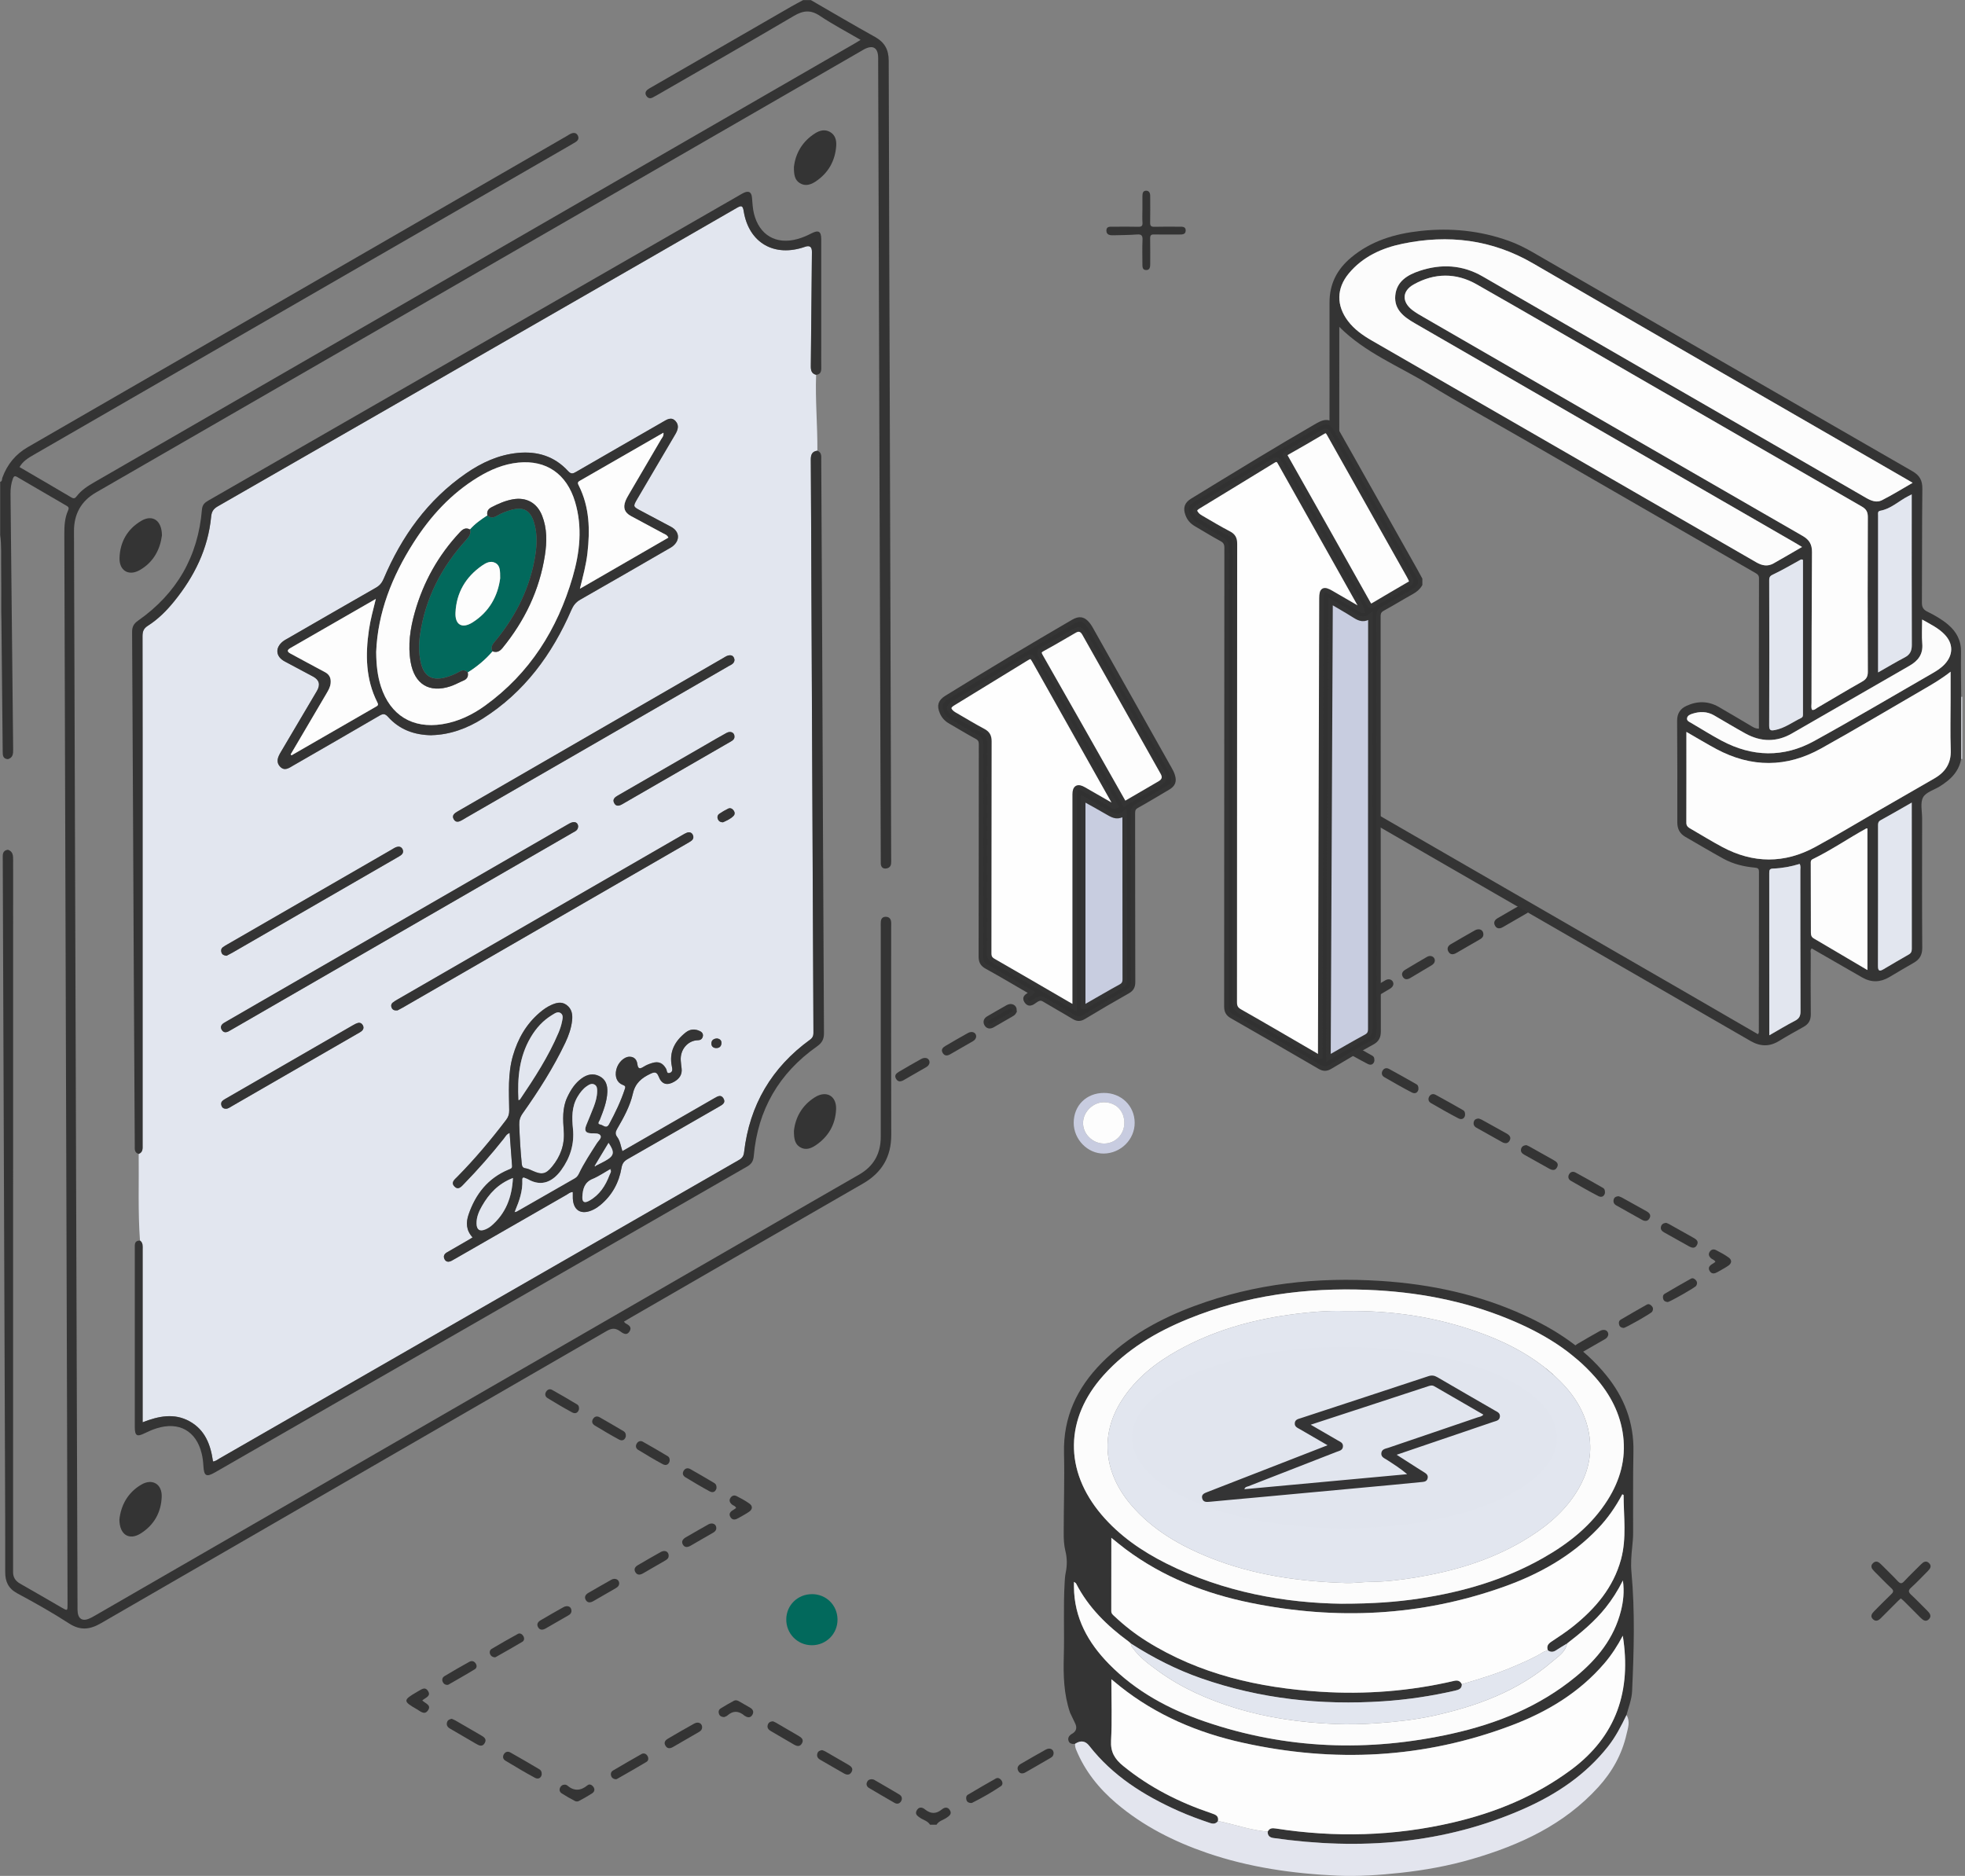 <svg width="442" height="422" viewBox="0 0 442 422" fill="none" xmlns="http://www.w3.org/2000/svg">
<rect x="0" y="0" width="442" height="422" fill="#808080" stroke="none"/>
<g clipPath="url(#clip0_1475_1447)">
<path d="M209.202 410.497C208.69 409.623 207.693 409.448 206.941 408.918C206.359 408.51 205.759 408.108 206.19 407.292C206.65 406.43 207.402 406.5 208.031 407.012C209.336 408.073 210.554 408.12 211.871 407.036C212.431 406.575 213.147 406.406 213.637 407.17C214.185 408.026 213.579 408.475 212.932 408.912C212.168 409.431 211.184 409.623 210.659 410.485H209.202V410.497Z" fill="#343434"/>
<path d="M182.63 358.612C185.847 358.612 188.341 361.077 188.388 364.288C188.434 367.516 185.847 370.115 182.613 370.109C179.384 370.103 176.826 367.504 176.861 364.27C176.89 361.094 179.425 358.618 182.636 358.618L182.63 358.612Z" fill="#02695C"/>
<path d="M427.565 359.573C427.326 359.789 427.105 359.975 426.901 360.185C425.63 361.45 424.36 362.714 423.101 363.99C422.571 364.532 421.965 364.858 421.336 364.293C420.607 363.629 421.021 363 421.586 362.434C422.857 361.17 424.104 359.876 425.403 358.641C425.933 358.134 426.003 357.819 425.421 357.277C424.109 356.054 422.874 354.754 421.604 353.49C421.044 352.93 420.607 352.307 421.318 351.631C422.017 350.966 422.629 351.403 423.183 351.969C424.407 353.21 425.677 354.41 426.866 355.681C427.408 356.263 427.746 356.345 428.328 355.716C429.546 354.399 430.851 353.169 432.116 351.899C432.64 351.368 433.235 351.007 433.876 351.602C434.61 352.283 434.167 352.895 433.608 353.455C432.372 354.684 431.184 355.972 429.89 357.137C429.15 357.802 429.266 358.186 429.925 358.792C431.172 359.94 432.332 361.181 433.538 362.37C434.103 362.93 434.546 363.559 433.887 364.241C433.223 364.928 432.582 364.509 432.017 363.938C430.758 362.662 429.488 361.397 428.218 360.133C428.014 359.929 427.781 359.76 427.553 359.573H427.565Z" fill="#343434"/>
<path d="M256.974 47.154C256.974 46.134 256.974 45.114 256.974 44.094C256.974 43.529 257.073 42.935 257.743 42.9C258.471 42.865 258.722 43.418 258.722 44.071C258.722 46.058 258.757 48.051 258.71 50.038C258.693 50.79 258.897 51.04 259.678 51.017C261.519 50.965 263.366 50.994 265.208 51C265.884 51 266.746 50.918 266.705 51.891C266.67 52.818 265.831 52.754 265.143 52.754C263.302 52.754 261.455 52.783 259.613 52.742C258.92 52.724 258.699 52.934 258.71 53.633C258.757 55.527 258.716 57.415 258.728 59.309C258.728 59.974 258.693 60.714 257.883 60.748C256.91 60.789 256.974 59.95 256.968 59.268C256.968 57.52 256.91 55.772 256.991 54.03C257.038 53.045 256.816 52.66 255.744 52.748C254.008 52.888 252.254 52.87 250.511 52.928C249.736 52.952 248.909 52.888 248.868 51.932C248.821 50.831 249.771 51.011 250.471 51.005C252.312 50.988 254.159 50.965 256.001 51.017C256.746 51.035 257.044 50.854 256.985 50.061C256.915 49.094 256.968 48.121 256.968 47.154H256.974Z" fill="#343434"/>
<path d="M101.615 386.658C101.871 386.775 102.192 386.891 102.477 387.054C104.4 388.162 106.311 389.275 108.229 390.393C108.881 390.772 109.534 391.215 109.044 392.095C108.514 393.039 107.797 392.701 107.075 392.276C105.123 391.122 103.159 389.997 101.207 388.855C100.647 388.529 100.356 388.063 100.566 387.404C100.712 386.938 101.108 386.757 101.621 386.652L101.615 386.658Z" fill="#343434"/>
<path d="M121.858 399.146C121.748 399.95 121.095 400.34 120.332 399.932C118.071 398.72 115.874 397.392 113.677 396.069C113.176 395.766 113.007 395.242 113.31 394.676C113.654 394.035 114.248 393.925 114.802 394.233C116.999 395.463 119.166 396.745 121.334 398.021C121.689 398.231 121.87 398.569 121.853 399.146H121.858Z" fill="#343434"/>
<path d="M157.935 388.587C157.923 389.076 157.649 389.374 157.247 389.607C155.283 390.737 153.325 391.873 151.367 393.01C150.68 393.412 150.05 393.394 149.648 392.643C149.264 391.92 149.695 391.442 150.278 391.104C152.236 389.962 154.188 388.814 156.169 387.725C157.084 387.223 157.952 387.69 157.935 388.587Z" fill="#343434"/>
<path d="M138.454 400.259C138.023 400.189 137.644 400.014 137.481 399.542C137.3 399.012 137.446 398.551 137.907 398.283C140.028 397.03 142.16 395.795 144.305 394.583C144.788 394.309 145.307 394.507 145.593 394.933C145.919 395.41 145.931 396.046 145.406 396.36C143.215 397.677 140.977 398.936 138.757 400.206C138.682 400.253 138.571 400.241 138.448 400.259H138.454Z" fill="#343434"/>
<path d="M247.423 386.646C247.889 386.635 248.268 386.85 248.46 387.27C248.676 387.748 248.629 388.29 248.163 388.569C246.088 389.799 244.008 391.005 241.887 392.159C241.386 392.433 240.844 392.206 240.553 391.635C240.285 391.11 240.442 390.615 240.873 390.358C242.942 389.117 245.04 387.928 247.132 386.728C247.213 386.681 247.318 386.676 247.423 386.652V386.646Z" fill="#343434"/>
<path d="M236.992 394.443C236.963 394.863 236.777 395.177 236.415 395.387C234.498 396.5 232.587 397.625 230.658 398.714C230.058 399.052 229.399 399.07 229.038 398.365C228.694 397.695 228.974 397.164 229.615 396.797C231.497 395.719 233.362 394.612 235.262 393.569C236.182 393.068 237.033 393.54 236.998 394.449L236.992 394.443Z" fill="#343434"/>
<path d="M374.771 275.079C374.969 275.166 375.243 275.259 375.493 275.399C377.311 276.413 379.118 277.439 380.93 278.453C381.565 278.808 382.136 279.228 381.722 280.044C381.28 280.924 380.58 280.743 379.875 280.347C378.022 279.304 376.157 278.272 374.304 277.229C373.809 276.949 373.454 276.553 373.617 275.935C373.757 275.417 374.141 275.143 374.765 275.091L374.771 275.079Z" fill="#343434"/>
<path d="M361.018 268.331C360.913 269.001 360.366 269.496 359.544 269.077C357.44 267.999 355.395 266.804 353.338 265.627C352.814 265.324 352.639 264.788 352.907 264.24C353.21 263.628 353.798 263.448 354.387 263.762C356.467 264.887 358.524 266.058 360.581 267.23C360.89 267.404 361.042 267.719 361.013 268.325L361.018 268.331Z" fill="#343434"/>
<path d="M364.072 269.106C364.258 269.176 364.538 269.246 364.789 269.38C366.647 270.405 368.506 271.437 370.354 272.474C371.006 272.841 371.467 273.348 371.006 274.117C370.61 274.776 369.981 274.764 369.357 274.415C367.417 273.336 365.482 272.253 363.547 271.157C363.023 270.86 362.825 270.394 362.988 269.805C363.128 269.316 363.501 269.141 364.072 269.1V269.106Z" fill="#343434"/>
<path d="M343.304 257.597C343.502 257.685 343.776 257.778 344.026 257.918C345.844 258.932 347.651 259.957 349.463 260.971C350.098 261.327 350.669 261.746 350.256 262.562C349.813 263.442 349.113 263.261 348.408 262.865C346.555 261.822 344.691 260.79 342.837 259.747C342.342 259.468 341.987 259.071 342.15 258.454C342.29 257.935 342.674 257.661 343.298 257.609L343.304 257.597Z" fill="#343434"/>
<path d="M329.551 250.849C329.447 251.519 328.899 252.015 328.077 251.595C325.974 250.517 323.928 249.323 321.871 248.145C321.347 247.842 321.172 247.306 321.44 246.759C321.743 246.147 322.331 245.966 322.92 246.281C325 247.405 327.057 248.577 329.114 249.748C329.423 249.923 329.575 250.237 329.546 250.843L329.551 250.849Z" fill="#343434"/>
<path d="M319.063 245.022C318.958 245.692 318.41 246.188 317.588 245.768C315.485 244.69 313.439 243.495 311.382 242.318C310.858 242.015 310.683 241.479 310.951 240.931C311.254 240.32 311.843 240.139 312.431 240.454C314.511 241.578 316.568 242.749 318.625 243.921C318.934 244.096 319.086 244.41 319.057 245.016L319.063 245.022Z" fill="#343434"/>
<path d="M309.156 238.612C309.051 239.282 308.504 239.778 307.682 239.358C305.578 238.28 303.533 237.085 301.476 235.908C300.952 235.605 300.777 235.069 301.045 234.521C301.348 233.91 301.936 233.729 302.525 234.044C304.605 235.168 306.662 236.34 308.719 237.511C309.028 237.686 309.18 238 309.15 238.606L309.156 238.612Z" fill="#343434"/>
<path d="M332.605 251.624C332.791 251.694 333.071 251.764 333.322 251.898C335.181 252.924 337.039 253.955 338.887 254.992C339.539 255.359 340 255.866 339.539 256.636C339.143 257.294 338.514 257.282 337.89 256.933C335.95 255.855 334.015 254.771 332.08 253.675C331.556 253.378 331.358 252.912 331.521 252.324C331.661 251.834 332.034 251.659 332.605 251.618V251.624Z" fill="#343434"/>
<path d="M218.363 405.602C217.885 405.573 217.512 405.375 217.384 404.897C217.261 404.448 217.302 403.982 217.727 403.726C219.802 402.496 221.882 401.273 223.986 400.095C224.458 399.827 224.93 400.055 225.25 400.492C225.588 400.952 225.571 401.517 225.151 401.803C223.071 403.201 220.897 404.448 218.654 405.567C218.572 405.608 218.462 405.591 218.368 405.602H218.363Z" fill="#343434"/>
<path d="M196.213 400.265C196.213 400.265 196.476 400.288 196.674 400.405C198.55 401.488 200.427 402.578 202.285 403.685C202.874 404.035 203.02 404.623 202.693 405.189C202.367 405.754 201.802 405.917 201.196 405.562C199.279 404.454 197.356 403.347 195.456 402.211C195.019 401.949 194.797 401.483 195.001 400.958C195.165 400.527 195.473 400.224 196.213 400.265Z" fill="#343434"/>
<path d="M173.855 387.218C174.07 387.317 174.344 387.416 174.589 387.561C176.261 388.529 177.928 389.496 179.588 390.475C180.241 390.86 180.882 391.308 180.387 392.188C179.903 393.045 179.204 392.817 178.522 392.415C176.815 391.419 175.102 390.428 173.4 389.426C172.864 389.111 172.485 388.698 172.701 388.01C172.864 387.48 173.26 387.258 173.855 387.218Z" fill="#343434"/>
<path d="M184.949 393.703C185.177 393.796 185.456 393.884 185.701 394.029C187.42 395.02 189.139 396.016 190.852 397.013C191.493 397.386 191.995 397.864 191.528 398.65C191.086 399.402 190.433 399.297 189.769 398.913C188.009 397.893 186.243 396.885 184.483 395.865C183.906 395.533 183.656 395.049 183.877 394.397C184.035 393.93 184.443 393.767 184.949 393.697V393.703Z" fill="#343434"/>
<path d="M127.109 401.465C127.202 401.5 127.418 401.512 127.552 401.628C129.09 402.951 130.582 402.904 132.143 401.622C132.615 401.232 133.163 401.512 133.501 402.019C133.874 402.578 133.682 403.102 133.204 403.411C132.237 404.046 131.223 404.612 130.197 405.159C129.976 405.276 129.585 405.288 129.364 405.171C128.338 404.629 127.324 404.064 126.351 403.435C125.926 403.161 125.734 402.677 125.978 402.153C126.176 401.727 126.509 401.471 127.097 401.465H127.109Z" fill="#343434"/>
<path d="M100.548 379.03C100.094 379.001 99.756 378.774 99.575 378.325C99.354 377.789 99.546 377.329 99.977 377.066C101.836 375.953 103.701 374.858 105.601 373.821C106.084 373.558 106.638 373.658 106.999 374.199C107.325 374.689 107.25 375.231 106.83 375.493C104.866 376.699 102.85 377.83 100.851 378.984C100.776 379.03 100.665 379.013 100.548 379.024V379.03Z" fill="#343434"/>
<path d="M111.224 372.83C110.763 372.754 110.396 372.539 110.233 372.09C110.058 371.624 110.204 371.158 110.589 370.93C112.529 369.777 114.493 368.652 116.474 367.568C116.958 367.3 117.424 367.58 117.704 368.028C117.989 368.495 117.954 369.06 117.506 369.328C115.53 370.517 113.508 371.636 111.504 372.778C111.428 372.824 111.317 372.813 111.224 372.83Z" fill="#343434"/>
<path d="M150.406 349.935C150.441 350.512 150.062 350.803 149.631 351.054C147.964 352.021 146.298 352.977 144.637 353.944C143.961 354.335 143.303 354.37 142.895 353.635C142.522 352.965 142.877 352.441 143.495 352.085C145.202 351.101 146.898 350.087 148.623 349.137C149.567 348.618 150.4 349.038 150.406 349.935Z" fill="#343434"/>
<path d="M162.876 386.273C162.323 386.25 161.932 386.058 161.751 385.621C161.553 385.131 161.629 384.624 162.095 384.333C163.074 383.721 164.077 383.138 165.096 382.597C165.44 382.41 165.842 382.492 166.203 382.707C167.037 383.197 167.882 383.663 168.715 384.147C169.35 384.514 169.624 385.061 169.257 385.726C168.89 386.39 168.295 386.466 167.649 386.064C167.608 386.04 167.555 386.035 167.52 386C166.227 384.869 164.927 384.741 163.587 385.935C163.383 386.116 163.074 386.186 162.876 386.279V386.273Z" fill="#343434"/>
<path d="M161.122 343.781C161.105 344.277 160.801 344.568 160.405 344.795C158.727 345.763 157.049 346.73 155.371 347.703C154.712 348.088 154.013 348.204 153.599 347.458C153.197 346.73 153.622 346.194 154.304 345.809C155.994 344.859 157.649 343.851 159.351 342.919C160.26 342.424 161.151 342.896 161.122 343.781Z" fill="#343434"/>
<path d="M139.282 356.147C139.282 356.706 138.955 357.027 138.507 357.277C136.828 358.245 135.15 359.212 133.478 360.179C132.866 360.535 132.208 360.634 131.8 359.993C131.363 359.305 131.654 358.717 132.371 358.315C134.101 357.341 135.797 356.31 137.539 355.36C138.384 354.9 139.235 355.337 139.282 356.147Z" fill="#343434"/>
<path d="M361.764 300.136C361.735 300.672 361.438 301.01 360.983 301.266C359.299 302.222 357.621 303.189 355.943 304.168C355.255 304.57 354.626 304.593 354.206 303.836C353.798 303.102 354.265 302.647 354.847 302.303C356.52 301.324 358.192 300.34 359.888 299.407C360.838 298.883 361.718 299.267 361.764 300.136Z" fill="#343434"/>
<path d="M365.231 298.732C364.765 298.697 364.363 298.539 364.217 298.056C364.083 297.613 364.107 297.135 364.538 296.878C366.496 295.725 368.46 294.583 370.447 293.475C370.878 293.236 371.303 293.504 371.595 293.866C371.904 294.25 371.874 294.676 371.624 295.084C371.385 295.474 365.657 298.731 365.231 298.726V298.732Z" fill="#343434"/>
<path d="M375.138 292.904C374.671 292.869 374.269 292.712 374.124 292.228C373.99 291.785 374.013 291.307 374.444 291.051C376.402 289.897 378.366 288.755 380.353 287.648C380.784 287.409 381.21 287.677 381.501 288.038C381.81 288.423 381.781 288.848 381.53 289.256C381.291 289.647 375.563 292.904 375.138 292.898V292.904Z" fill="#343434"/>
<path d="M355.139 305.235C355.092 305.672 354.836 306.004 354.434 306.237C352.715 307.228 350.996 308.224 349.271 309.215C348.659 309.564 348.024 309.628 347.622 308.952C347.167 308.195 347.592 307.688 348.263 307.303C349.947 306.342 351.607 305.345 353.309 304.413C354.235 303.906 355.133 304.331 355.139 305.235Z" fill="#343434"/>
<path d="M219.581 233.123C219.551 233.659 219.254 233.997 218.8 234.253C217.116 235.209 215.437 236.176 213.759 237.155C213.072 237.557 212.442 237.581 212.023 236.823C211.615 236.089 212.081 235.635 212.664 235.291C214.336 234.312 216.008 233.327 217.704 232.395C218.654 231.87 219.534 232.255 219.581 233.123Z" fill="#343434"/>
<path d="M209.092 238.95C209.062 239.486 208.765 239.824 208.311 240.081C206.627 241.036 204.948 242.004 203.27 242.983C202.583 243.385 201.953 243.408 201.534 242.65C201.126 241.916 201.592 241.462 202.175 241.118C203.847 240.139 205.52 239.154 207.215 238.222C208.165 237.697 209.045 238.082 209.092 238.95Z" fill="#343434"/>
<path d="M150.633 328.654C150.464 329.382 149.899 329.825 149.083 329.382C147.207 328.374 145.377 327.273 143.559 326.166C143.064 325.863 142.889 325.332 143.209 324.767C143.524 324.214 144.072 324.033 144.584 324.319C146.49 325.373 148.361 326.486 150.231 327.605C150.528 327.78 150.674 328.118 150.633 328.648V328.654Z" fill="#343434"/>
<path d="M128.542 362.33C128.566 362.825 128.303 363.134 127.89 363.367C126.171 364.352 124.457 365.354 122.732 366.339C122.132 366.682 121.48 366.776 121.066 366.106C120.611 365.366 121.008 364.829 121.684 364.445C123.362 363.477 125.023 362.487 126.718 361.555C127.662 361.036 128.513 361.426 128.542 362.324V362.33Z" fill="#343434"/>
<path d="M161.175 334.749C160.994 335.525 160.434 335.927 159.613 335.484C157.783 334.493 155.994 333.427 154.211 332.349C153.669 332.022 153.395 331.51 153.78 330.863C154.159 330.245 154.73 330.175 155.289 330.49C157.101 331.51 158.89 332.57 160.685 333.631C161.041 333.84 161.198 334.196 161.169 334.749H161.175Z" fill="#343434"/>
<path d="M130.238 317C130.069 317.728 129.504 318.171 128.688 317.728C126.811 316.72 124.982 315.619 123.164 314.511C122.668 314.208 122.494 313.678 122.814 313.113C123.129 312.559 123.676 312.379 124.189 312.664C126.095 313.719 127.965 314.832 129.836 315.951C130.133 316.126 130.279 316.464 130.238 316.994V317Z" fill="#343434"/>
<path d="M140.779 323.095C140.599 323.87 140.039 324.272 139.218 323.829C137.388 322.839 135.599 321.772 133.816 320.694C133.274 320.368 133 319.855 133.385 319.208C133.763 318.591 134.334 318.521 134.894 318.835C136.706 319.855 138.495 320.916 140.29 321.976C140.645 322.186 140.803 322.541 140.773 323.095H140.779Z" fill="#343434"/>
<path d="M94.989 382.532C95.665 383.22 97.104 383.552 96.271 384.758C95.479 385.918 94.54 384.945 93.76 384.502C90.625 382.719 90.636 382.445 93.76 380.633C93.8 380.609 93.841 380.58 93.882 380.557C94.663 380.184 95.531 379.263 96.265 380.394C97.029 381.571 95.723 381.88 94.978 382.532H94.989Z" fill="#343434"/>
<path d="M322.751 216.032C322.734 216.574 322.425 216.912 321.982 217.174C320.397 218.112 318.818 219.05 317.244 220C316.627 220.373 316.009 220.455 315.584 219.808C315.123 219.097 315.438 218.532 316.131 218.124C317.757 217.168 319.36 216.166 321.003 215.245C321.83 214.779 322.693 215.216 322.751 216.032Z" fill="#343434"/>
<path d="M313.428 221.276C313.41 221.818 313.101 222.156 312.658 222.418C311.073 223.356 309.494 224.295 307.921 225.244C307.303 225.617 306.686 225.699 306.26 225.052C305.8 224.341 306.115 223.776 306.808 223.368C308.434 222.412 310.036 221.41 311.679 220.489C312.507 220.023 313.369 220.46 313.428 221.276Z" fill="#343434"/>
<path d="M165.586 339.231C165.364 338.712 164.857 338.683 164.56 338.386C164.146 337.972 163.948 337.523 164.298 336.97C164.642 336.428 165.166 336.299 165.679 336.556C166.664 337.051 167.643 337.587 168.54 338.222C169.362 338.799 169.292 339.545 168.476 340.099C167.724 340.617 166.903 341.031 166.116 341.492C165.481 341.864 164.805 342.057 164.333 341.334C163.797 340.513 164.333 340.006 165.032 339.615C165.224 339.504 165.399 339.359 165.58 339.225L165.586 339.231Z" fill="#343434"/>
<path d="M385.854 283.872C385.632 283.354 385.126 283.324 384.828 283.027C384.415 282.613 384.216 282.165 384.566 281.611C384.91 281.069 385.434 280.941 385.947 281.197C386.932 281.693 387.911 282.229 388.808 282.864C389.63 283.441 389.56 284.187 388.744 284.74C387.992 285.259 387.171 285.673 386.384 286.133C385.749 286.506 385.073 286.698 384.601 285.976C384.065 285.154 384.601 284.647 385.3 284.257C385.493 284.146 385.667 284 385.848 283.866L385.854 283.872Z" fill="#343434"/>
<path d="M248.332 245.861C252.219 245.861 255.208 248.763 255.231 252.563C255.255 256.315 252.108 259.456 248.28 259.503C244.667 259.549 241.514 256.327 241.514 252.592C241.514 248.682 244.375 245.861 248.338 245.861H248.332ZM252.901 252.656C252.912 249.905 251.036 247.982 248.309 247.959C245.873 247.942 243.659 250.098 243.612 252.545C243.56 255.08 245.716 257.236 248.315 257.248C250.849 257.265 252.889 255.226 252.895 252.656H252.901Z" fill="#C8CCE0"/>
<path d="M252.9 252.656C252.889 255.226 250.855 257.265 248.32 257.248C245.721 257.23 243.565 255.074 243.618 252.545C243.664 250.098 245.879 247.942 248.314 247.959C251.042 247.982 252.918 249.9 252.906 252.656H252.9Z" fill="#FDFDFD"/>
<path d="M0.029 108.397C0.548 108.287 0.408 107.78 0.524 107.477C1.614 104.493 3.473 102.191 6.247 100.589C46.705 77.245 87.157 53.89 127.604 30.534C127.855 30.389 128.088 30.202 128.356 30.091C128.991 29.818 129.62 29.777 129.981 30.505C130.296 31.14 130.005 31.636 129.445 31.974C128.787 32.382 128.111 32.76 127.441 33.151C87.49 56.203 47.544 79.256 7.593 102.308C6.375 103.013 5.163 103.724 4.394 105.076C8.304 107.36 12.196 109.615 16.06 111.905C16.619 112.238 16.893 112.098 17.243 111.643C18.321 110.221 19.795 109.301 21.322 108.421C78.317 75.538 135.302 42.643 192.292 9.755C192.665 9.539 193.032 9.312 193.58 8.974C190.433 7.132 187.321 5.507 184.425 3.566C182.345 2.173 180.684 2.342 178.598 3.566C168.371 9.591 158.063 15.477 147.778 21.409C147.44 21.601 147.102 21.794 146.758 21.963C146.181 22.248 145.715 22.062 145.383 21.555C145.027 21.013 145.214 20.523 145.68 20.15C145.983 19.911 146.333 19.737 146.671 19.544C157.119 13.513 167.567 7.482 178.021 1.451C178.883 0.956 179.775 0.501 180.649 0.023C181.232 0.023 181.814 0.023 182.397 0.023C187.205 2.797 191.977 5.617 196.825 8.309C198.981 9.51 199.896 11.165 199.902 13.606C199.96 40.26 200.065 66.914 200.153 93.567C200.257 126.677 200.357 159.788 200.456 192.898C200.456 193.381 200.491 193.877 200.426 194.354C200.339 195.042 199.797 195.357 199.197 195.386C198.515 195.421 198.148 194.96 198.119 194.279C198.101 193.888 198.113 193.504 198.113 193.113C197.921 133.303 197.728 73.487 197.53 13.676C197.53 13.239 197.554 12.796 197.495 12.365C197.303 10.815 196.388 10.256 194.949 10.821C194.459 11.013 194.005 11.305 193.545 11.573C136.211 44.648 78.883 77.723 21.555 110.81C18.256 112.715 16.631 115.652 16.642 119.463C16.905 200.106 17.167 280.743 17.435 361.385C17.435 361.869 17.423 362.364 17.493 362.836C17.686 364.147 18.53 364.672 19.772 364.229C20.314 364.037 20.826 363.751 21.333 363.46C74.699 332.651 128.058 301.843 181.424 271.035C185.363 268.762 189.308 266.489 193.253 264.228C196.54 262.346 198.113 259.503 198.113 255.732C198.107 240.005 198.113 224.271 198.113 208.544C198.113 208.107 198.084 207.664 198.136 207.233C198.206 206.632 198.562 206.254 199.191 206.242C199.855 206.23 200.316 206.562 200.426 207.233C200.496 207.658 200.456 208.107 200.456 208.544C200.456 224.126 200.432 239.713 200.473 255.295C200.485 260.231 198.375 263.797 194.121 266.25C176.651 276.308 159.205 286.395 141.747 296.476C141.286 296.744 140.832 297.012 140.354 297.298C140.476 297.443 140.54 297.589 140.663 297.659C141.409 298.079 142.248 298.527 141.589 299.541C140.925 300.561 140.097 299.914 139.456 299.46C138.437 298.737 137.633 298.749 136.49 299.407C98.579 321.341 60.632 343.21 22.726 365.15C20.18 366.624 18.047 366.845 15.477 365.173C11.742 362.749 7.843 360.564 3.916 358.454C1.87 357.359 1.165 355.803 1.171 353.624C1.189 345.757 1.154 337.896 1.125 330.029C0.961 284.443 0.787 238.851 0.618 193.265C0.618 192.332 0.466 191.353 1.777 191.155C2.948 191.552 2.954 192.484 2.954 193.51C2.943 246.421 2.943 299.326 2.943 352.237C2.943 352.674 2.954 353.111 2.943 353.548C2.908 354.783 3.438 355.64 4.533 356.257C7.657 358.023 10.745 359.841 13.857 361.636C15.186 362.399 15.197 362.399 15.191 360.89C15.156 347.202 15.127 333.514 15.086 319.826C14.883 253.227 14.679 186.633 14.469 120.034C14.469 118.28 14.562 116.538 15.285 114.901C15.483 114.452 15.57 114.126 15.04 113.817C11.305 111.661 7.581 109.481 3.858 107.302C3.351 107.005 3.1 107.115 2.902 107.663C2.494 108.776 2.354 109.907 2.366 111.09C2.57 130.261 2.75 149.433 2.96 168.604C2.972 169.606 2.902 170.457 1.771 170.783C0.6 170.696 0.612 169.857 0.606 168.989C0.519 159.182 0.419 149.38 0.32 139.573C0.315 138.891 0.297 138.215 0.28 137.533C0.28 134.113 0.303 130.686 0.256 127.266C0.221 124.958 0.355 122.639 0.035 120.343V108.397H0.029Z" fill="#343434"/>
<path d="M31.484 279.07C31.018 272.579 31.263 266.081 31.199 259.59C32.207 259.194 32.079 258.331 32.079 257.504C32.079 234.492 32.079 211.481 32.079 188.463C32.079 173.365 32.09 158.267 32.061 143.168C32.061 142.114 32.259 141.414 33.238 140.791C35.546 139.322 37.475 137.394 39.194 135.267C43.704 129.684 46.81 123.467 47.498 116.235C47.608 115.07 48.022 114.464 49.007 113.898C74.734 99.138 100.443 84.349 126.159 69.559C139.352 61.972 152.544 54.397 165.72 46.781C166.786 46.163 167.083 46.227 167.293 47.526C168.453 54.665 174.198 57.951 181.104 55.516C182.133 55.154 182.644 55.539 182.636 56.669C182.56 65.212 182.49 73.761 182.386 82.303C182.374 83.27 182.502 84.046 183.574 84.319C183.365 90.018 183.901 95.7 183.86 101.393C182.636 101.562 182.374 102.32 182.386 103.456C182.461 113.648 182.485 123.845 182.531 134.037C182.677 166.658 182.828 199.273 182.98 231.893C182.98 232.645 183.038 233.292 182.222 233.886C173.604 240.139 168.616 248.577 167.386 259.17C167.287 260.045 166.984 260.517 166.233 260.948C127.278 283.318 88.34 305.712 49.391 328.095C48.937 328.357 48.535 328.73 47.917 328.776C47.398 325.041 46.157 321.685 42.655 319.744C39.176 317.815 35.645 318.579 32.09 319.96C32.09 319.261 32.09 318.724 32.09 318.194C32.09 305.817 32.09 293.44 32.09 281.063C32.09 280.341 32.207 279.583 31.496 279.076L31.484 279.07ZM97.105 165.393C101.154 165.3 105.053 163.907 108.625 161.641C117.96 155.72 124.189 147.224 128.531 137.219C128.973 136.199 129.545 135.465 130.541 134.9C137.114 131.164 143.646 127.365 150.19 123.589C150.569 123.373 150.965 123.175 151.303 122.907C153.046 121.532 152.871 119.545 150.93 118.513C148.664 117.307 146.397 116.107 144.13 114.901C142.382 113.974 142.353 113.957 143.355 112.243C146.187 107.389 149.048 102.547 151.903 97.71C152.48 96.725 152.818 95.694 151.973 94.756C151.024 93.695 150.045 94.377 149.101 94.919C142.592 98.666 136.077 102.401 129.579 106.171C128.869 106.585 128.455 106.713 127.785 105.979C124.749 102.669 120.897 101.469 116.474 101.9C112.156 102.32 108.345 104.074 104.843 106.498C96.195 112.471 90.351 120.664 86.295 130.232C85.91 131.135 85.398 131.747 84.553 132.225C77.951 135.995 71.366 139.806 64.775 143.605C64.396 143.821 64 144.019 63.662 144.287C61.838 145.721 61.996 147.708 64.018 148.792C66.15 149.94 68.289 151.07 70.428 152.212C71.83 152.962 72.112 154.05 71.272 155.475C68.563 160.067 65.847 164.653 63.138 169.245C62.526 170.288 62.013 171.401 62.992 172.456C64.023 173.575 65.037 172.759 65.993 172.205C72.461 168.482 78.929 164.764 85.368 161C86.178 160.528 86.621 160.533 87.286 161.273C89.826 164.105 93.101 165.364 97.11 165.411L97.105 165.393ZM106.288 278.354C105.973 278.558 105.77 278.692 105.56 278.814C103.882 279.787 102.203 280.754 100.525 281.722C99.867 282.1 99.663 282.672 100.03 283.313C100.385 283.93 100.974 283.907 101.556 283.616C101.9 283.441 102.232 283.237 102.57 283.044C110.851 278.289 119.125 273.529 127.412 268.779C127.855 268.523 128.245 268.121 128.851 268.144C128.851 268.447 128.857 268.733 128.851 269.018C128.746 272.241 130.669 273.505 133.536 272.066C134.096 271.786 134.626 271.425 135.104 271.023C137.697 268.844 139.235 266.017 139.8 262.719C139.969 261.729 140.354 261.204 141.181 260.732C148.046 256.822 154.887 252.871 161.74 248.938C162.48 248.512 163.336 248.075 162.73 247.067C162.183 246.147 161.408 246.619 160.708 247.021C158.273 248.431 155.837 249.824 153.401 251.228C148.955 253.786 144.503 256.35 140.004 258.943C139.631 257.807 139.509 256.665 138.839 255.767C138.344 255.109 138.431 254.608 138.816 253.943C140.272 251.42 141.718 248.827 142.359 246.007C142.9 243.6 144.357 242.458 146.344 241.52C147.283 241.077 147.755 241.118 148.18 242.202C148.85 243.926 150.074 244.253 151.676 243.315C152.807 242.65 153.488 241.724 153.319 240.331C153.25 239.754 153.174 239.177 153.133 238.595C152.947 236.118 154.701 234.038 157.014 233.991C157.585 233.979 157.946 233.711 158.086 233.193C158.232 232.657 157.981 232.22 157.515 231.981C156.379 231.392 155.254 231.445 154.24 232.249C151.775 234.201 150.464 236.631 151.128 239.871C151.251 240.459 151.379 241.124 150.651 241.351C149.916 241.578 150.039 240.774 149.846 240.43C149.106 239.119 148.168 238.67 146.694 239.119C146.053 239.317 145.4 239.568 144.835 239.923C144.008 240.442 143.524 240.587 143.367 239.34C143.25 238.42 142.72 237.715 141.642 237.703C140.371 237.691 139.002 239.026 138.623 240.634C138.268 242.172 138.763 243.536 140.086 244.037C140.762 244.294 140.709 244.492 140.529 245.039C139.637 247.767 138.39 250.331 137.038 252.854C136.397 254.054 135.71 253.081 135.08 252.982C134.177 252.836 134.783 252.248 134.923 251.892C135.721 249.859 136.537 247.825 136.619 245.611C136.671 244.136 136.287 242.802 134.824 242.073C133.402 241.363 132.085 241.683 130.861 242.557C129.358 243.635 128.402 245.133 127.622 246.776C126.439 249.264 126.637 251.875 126.823 254.497C127.039 257.51 126.071 260.144 124.183 262.434C122.773 264.147 121.864 264.293 119.866 263.395C119.335 263.156 118.793 262.888 118.234 262.807C117.529 262.708 117.418 262.311 117.36 261.723C117.074 258.821 116.899 255.919 116.8 253.005C116.765 252.032 116.993 251.263 117.564 250.459C121.153 245.389 124.492 240.162 127.167 234.539C127.919 232.954 128.496 231.311 128.688 229.557C128.839 228.199 128.63 226.911 127.423 226.043C126.287 225.227 125.116 225.565 123.974 226.078C123.041 226.497 122.214 227.092 121.433 227.75C118.374 230.349 116.486 233.665 115.379 237.482C114.207 241.52 114.499 245.657 114.545 249.777C114.557 250.604 114.353 251.251 113.858 251.904C110.449 256.391 106.83 260.697 102.868 264.712C102.267 265.324 101.347 265.982 102.227 266.886C103.106 267.789 103.782 266.915 104.388 266.291C107.535 263.051 110.519 259.666 113.327 256.123C113.677 255.686 113.916 255.121 114.639 254.852C114.825 257.364 115 259.817 115.192 262.27C115.239 262.871 114.813 262.941 114.4 263.11C109.79 265.033 106.987 268.587 105.408 273.196C104.796 274.98 104.826 276.739 106.294 278.33L106.288 278.354ZM130.051 185.87C129.987 185.241 129.568 184.815 128.81 184.967C128.356 185.06 127.925 185.334 127.511 185.573C104.604 198.789 81.697 212.017 58.791 225.239C56.023 226.835 53.261 228.444 50.487 230.04C49.799 230.436 49.444 230.996 49.904 231.713C50.318 232.359 50.947 232.301 51.565 231.922C51.897 231.718 52.235 231.538 52.573 231.346C68.808 221.97 85.042 212.599 101.277 203.223C110.466 197.921 119.65 192.618 128.834 187.309C129.364 187.006 130.028 186.791 130.051 185.864V185.87ZM89.407 227.296C89.681 227.15 90.153 226.917 90.607 226.655C111.911 214.353 133.221 202.058 154.526 189.751C154.858 189.559 155.202 189.372 155.511 189.139C156.023 188.76 156.076 188.218 155.79 187.711C155.522 187.239 155.021 187.123 154.514 187.315C154.153 187.449 153.821 187.653 153.488 187.845C132.138 200.17 110.787 212.489 89.442 224.819C89.063 225.035 88.684 225.256 88.352 225.53C87.973 225.839 87.909 226.288 88.107 226.719C88.305 227.15 88.684 227.36 89.407 227.29V227.296ZM165.219 148.413C165.108 147.609 164.601 147.265 163.803 147.463C163.395 147.568 163.022 147.836 162.643 148.052C146.321 157.48 129.999 166.908 113.683 176.337C110.117 178.4 106.556 180.462 102.984 182.514C102.262 182.927 101.551 183.428 102.081 184.32C102.617 185.223 103.415 184.792 104.115 184.39C104.365 184.244 104.61 184.087 104.866 183.941C116.87 177.013 128.869 170.09 140.873 163.161C148.553 158.727 156.227 154.292 163.902 149.852C164.473 149.52 165.184 149.31 165.23 148.413H165.219ZM50.965 215.012C51.338 214.814 51.81 214.581 52.27 214.318C64.612 207.192 76.954 200.065 89.29 192.938C89.582 192.769 89.885 192.606 90.159 192.408C90.66 192.047 90.811 191.546 90.526 191.004C90.228 190.433 89.686 190.369 89.139 190.567C88.777 190.695 88.451 190.922 88.119 191.115C75.818 198.212 63.517 205.31 51.215 212.413C50.837 212.629 50.452 212.838 50.108 213.106C49.724 213.409 49.665 213.846 49.823 214.295C49.986 214.767 50.37 214.942 50.965 215.018V215.012ZM50.802 249.422C51.32 249.422 51.705 249.101 52.118 248.862C61.553 243.42 70.981 237.977 80.415 232.534C80.748 232.342 81.103 232.161 81.388 231.911C81.791 231.549 81.872 231.077 81.593 230.594C81.348 230.168 80.928 229.994 80.474 230.128C80.066 230.244 79.681 230.466 79.302 230.681C69.868 236.118 60.434 241.561 51.005 247.009C50.673 247.201 50.324 247.394 50.044 247.644C49.683 247.976 49.683 248.431 49.863 248.85C50.032 249.241 50.37 249.416 50.802 249.416V249.422ZM165.207 165.696C165.207 164.799 164.35 164.368 163.412 164.875C161.798 165.755 160.219 166.693 158.622 167.613C152.084 171.389 145.546 175.165 139.002 178.936C138.326 179.326 137.703 179.786 138.14 180.643C138.588 181.511 139.311 181.284 140.004 180.882C148.133 176.185 156.262 171.489 164.397 166.798C164.834 166.547 165.213 166.267 165.207 165.696ZM162.643 184.979C163.447 184.606 164.339 184.238 165.009 183.533C165.335 183.19 165.312 182.723 165.032 182.339C164.729 181.913 164.28 181.674 163.779 181.919C163.092 182.251 162.427 182.636 161.798 183.073C161.355 183.376 161.285 183.883 161.513 184.367C161.711 184.78 162.084 184.996 162.643 184.984V184.979ZM161.285 233.607C160.569 233.647 160.038 233.968 160.015 234.708C159.997 235.366 160.423 235.768 161.11 235.774C161.781 235.774 162.212 235.419 162.276 234.754C162.346 234.067 161.95 233.7 161.285 233.607Z" fill="#E2E6EF"/>
<path d="M31.484 279.07C32.195 279.583 32.079 280.335 32.079 281.058C32.079 293.434 32.079 305.811 32.079 318.188C32.079 318.719 32.079 319.255 32.079 319.954C35.633 318.567 39.164 317.81 42.643 319.738C46.151 321.679 47.387 325.035 47.905 328.771C48.517 328.724 48.925 328.351 49.38 328.089C88.323 305.701 127.266 283.313 166.221 260.942C166.973 260.511 167.276 260.039 167.375 259.165C168.604 248.565 173.592 240.133 182.211 233.88C183.032 233.286 182.974 232.645 182.968 231.888C182.822 199.267 182.671 166.652 182.519 134.031C182.473 123.84 182.45 113.642 182.374 103.45C182.368 102.314 182.63 101.551 183.848 101.387C184.868 101.778 184.728 102.652 184.728 103.474C184.798 117.068 184.874 130.663 184.938 144.258C185.066 173.633 185.171 203.008 185.34 232.383C185.346 233.811 184.909 234.597 183.726 235.431C175.241 241.427 170.457 249.631 169.554 260.01C169.455 261.169 169.07 261.839 168.074 262.41C128.158 285.335 88.259 308.282 48.354 331.23C46.384 332.36 45.877 332.045 45.749 329.732C45.697 328.817 45.586 327.891 45.37 326.999C44.135 321.895 40.26 319.727 35.214 321.318C34.293 321.609 33.401 321.999 32.533 322.425C30.785 323.281 30.325 323.008 30.319 321.009C30.319 316.446 30.319 311.883 30.319 307.315C30.319 298.481 30.319 289.641 30.319 280.807C30.319 279.974 30.208 279.059 31.479 279.082L31.484 279.07Z" fill="#343434"/>
<path d="M183.568 84.314C182.496 84.04 182.368 83.265 182.38 82.298C182.479 73.755 182.549 65.206 182.63 56.664C182.642 55.533 182.131 55.149 181.098 55.51C174.192 57.94 168.447 54.653 167.287 47.521C167.077 46.221 166.78 46.157 165.714 46.775C152.539 54.391 139.34 61.967 126.153 69.553C100.438 84.343 74.728 99.132 49.001 113.893C48.016 114.458 47.602 115.064 47.492 116.229C46.804 123.467 43.704 129.684 39.188 135.261C37.469 137.388 35.54 139.317 33.233 140.785C32.254 141.409 32.055 142.108 32.055 143.163C32.084 158.261 32.073 173.359 32.073 188.457C32.073 211.469 32.073 234.481 32.073 257.498C32.073 258.326 32.201 259.188 31.193 259.584C30.167 259.287 30.319 258.442 30.313 257.673C30.237 244.177 30.15 230.681 30.086 217.186C29.963 192.181 29.858 167.182 29.713 142.178C29.707 140.972 30.097 140.29 31.094 139.591C39.741 133.519 44.555 125.186 45.423 114.644C45.516 113.508 46.081 113.048 46.909 112.576C64.851 102.267 82.781 91.947 100.717 81.639C122.517 69.105 144.316 56.571 166.116 44.036C166.495 43.821 166.868 43.587 167.258 43.395C168.383 42.842 169.024 43.168 169.146 44.432C169.263 45.639 169.292 46.851 169.589 48.039C170.784 52.899 174.583 55.12 179.414 53.762C180.492 53.459 181.511 53.022 182.502 52.509C184.122 51.67 184.728 52.031 184.728 53.826C184.734 61.885 184.728 69.944 184.728 78.003C184.728 79.605 184.711 81.208 184.734 82.81C184.745 83.655 184.507 84.238 183.568 84.314Z" fill="#343434"/>
<path d="M178.586 254.416C178.883 251.467 180.358 248.67 183.312 246.829C185.899 245.22 188.207 246.543 188.067 249.573C187.91 253.034 186.296 255.779 183.399 257.696C182.362 258.384 181.179 258.792 179.979 258.075C178.796 257.37 178.58 256.175 178.586 254.416Z" fill="#343434"/>
<path d="M26.858 341.812C27.201 338.7 28.676 335.798 31.793 333.974C34.264 332.529 36.484 333.852 36.373 336.736C36.239 340.25 34.637 343.082 31.648 344.964C29.066 346.584 26.875 345.285 26.858 341.818V341.812Z" fill="#343434"/>
<path d="M178.592 37.498C178.93 34.608 180.398 31.84 183.364 29.981C184.396 29.334 185.526 29.043 186.668 29.666C187.892 30.342 188.184 31.584 188.096 32.807C187.857 36.193 186.325 38.914 183.481 40.82C182.397 41.542 181.179 41.962 179.932 41.21C178.749 40.499 178.563 39.287 178.586 37.498H178.592Z" fill="#343434"/>
<path d="M36.426 120.448C36.03 123.502 34.602 126.433 31.449 128.239C28.95 129.673 26.782 128.379 26.887 125.465C27.015 121.887 28.658 119.02 31.752 117.179C34.276 115.676 36.414 117.028 36.426 120.454V120.448Z" fill="#343434"/>
<path d="M97.105 165.393C93.095 165.347 89.826 164.082 87.28 161.256C86.615 160.516 86.167 160.51 85.363 160.982C78.918 164.747 72.45 168.464 65.987 172.188C65.031 172.736 64.023 173.552 62.986 172.439C62.013 171.384 62.52 170.271 63.132 169.228C65.841 164.636 68.551 160.05 71.267 155.458C72.106 154.036 71.824 152.948 70.422 152.195C68.289 151.053 66.144 149.916 64.012 148.774C61.996 147.69 61.832 145.709 63.656 144.27C63.994 144.002 64.396 143.809 64.769 143.588C71.36 139.789 77.945 135.978 84.547 132.208C85.392 131.724 85.91 131.112 86.289 130.215C90.345 120.646 96.19 112.447 104.837 106.48C108.345 104.062 112.15 102.308 116.468 101.883C120.891 101.452 124.743 102.652 127.779 105.962C128.455 106.696 128.863 106.568 129.574 106.154C136.071 102.384 142.586 98.654 149.095 94.902C150.033 94.36 151.012 93.684 151.968 94.739C152.812 95.677 152.475 96.714 151.898 97.693C149.042 102.535 146.187 107.372 143.349 112.226C142.353 113.939 142.382 113.957 144.124 114.883C146.391 116.089 148.658 117.29 150.924 118.496C152.865 119.528 153.04 121.515 151.297 122.89C150.959 123.158 150.557 123.356 150.184 123.572C143.64 127.353 137.108 131.153 130.535 134.882C129.539 135.447 128.968 136.182 128.525 137.201C124.183 147.207 117.954 155.703 108.619 161.623C105.047 163.89 101.149 165.289 97.099 165.376L97.105 165.393ZM84.617 146.671C84.646 149.503 84.897 151.997 85.683 154.427C87.769 160.883 92.781 163.972 99.488 162.905C103.06 162.34 106.242 160.802 109.132 158.715C119.166 151.466 125.378 141.56 128.804 129.818C130.43 124.248 131.048 118.584 129.352 112.89C127.482 106.62 122.872 103.433 116.591 104.062C113.304 104.394 110.315 105.659 107.512 107.36C101.457 111.049 96.807 116.148 93.031 122.062C88.183 129.655 84.966 137.831 84.617 146.665V146.671ZM65.381 169.711C65.445 169.781 65.509 169.845 65.573 169.915C71.937 166.244 78.294 162.573 84.663 158.914C85.135 158.646 85.077 158.401 84.867 157.987C82.245 152.778 82.169 147.282 82.991 141.665C83.323 139.387 83.941 137.172 84.535 134.731C77.991 138.495 71.663 142.137 65.329 145.779C64.513 146.251 64.559 146.612 65.393 147.055C67.957 148.413 70.486 149.846 73.061 151.181C74.128 151.734 74.472 152.544 74.373 153.675C74.297 154.532 73.895 155.237 73.475 155.948C70.777 160.534 68.079 165.125 65.381 169.711ZM130.442 132.446C137.236 128.519 143.792 124.731 150.348 120.944C150.01 120.279 149.503 120.169 149.089 119.947C146.706 118.659 144.311 117.389 141.927 116.095C140.488 115.314 140.098 114.242 140.692 112.704C140.902 112.168 141.199 111.661 141.49 111.16C143.885 107.063 146.292 102.978 148.681 98.882C148.926 98.462 149.339 98.083 149.229 97.349C142.865 101.009 136.63 104.604 130.378 108.188C129.83 108.502 129.982 108.805 130.197 109.248C132.615 114.085 132.738 119.213 132.138 124.44C131.835 127.074 131.141 129.632 130.442 132.452V132.446Z" fill="#343434"/>
<path d="M106.288 278.354C104.82 276.757 104.791 275.003 105.402 273.22C106.982 268.611 109.784 265.056 114.394 263.133C114.807 262.958 115.233 262.894 115.186 262.294C114.994 259.841 114.819 257.387 114.633 254.876C113.91 255.144 113.671 255.709 113.322 256.146C110.513 259.683 107.535 263.075 104.383 266.315C103.777 266.938 103.101 267.818 102.221 266.909C101.347 266.006 102.261 265.347 102.862 264.735C106.824 260.721 110.443 256.414 113.852 251.927C114.347 251.275 114.551 250.622 114.539 249.8C114.493 245.681 114.201 241.549 115.373 237.505C116.48 233.688 118.368 230.367 121.427 227.774C122.208 227.109 123.035 226.521 123.968 226.101C125.11 225.588 126.281 225.245 127.418 226.066C128.624 226.934 128.834 228.222 128.682 229.58C128.49 231.328 127.913 232.977 127.161 234.562C124.486 240.185 121.147 245.412 117.558 250.482C116.987 251.286 116.765 252.055 116.795 253.029C116.894 255.942 117.068 258.844 117.354 261.746C117.412 262.335 117.523 262.731 118.228 262.83C118.787 262.912 119.329 263.18 119.86 263.419C121.853 264.316 122.767 264.17 124.178 262.457C126.066 260.161 127.033 257.527 126.817 254.52C126.631 251.904 126.439 249.288 127.616 246.799C128.396 245.156 129.352 243.653 130.856 242.58C132.073 241.706 133.396 241.386 134.818 242.097C136.281 242.831 136.665 244.16 136.613 245.634C136.531 247.848 135.715 249.882 134.917 251.916C134.777 252.277 134.171 252.86 135.074 253.005C135.698 253.104 136.386 254.078 137.032 252.877C138.384 250.354 139.631 247.79 140.523 245.063C140.704 244.515 140.756 244.317 140.08 244.061C138.757 243.559 138.262 242.196 138.617 240.657C138.99 239.049 140.366 237.709 141.636 237.726C142.714 237.738 143.244 238.443 143.361 239.364C143.518 240.611 144.002 240.465 144.829 239.947C145.394 239.591 146.041 239.335 146.688 239.142C148.162 238.694 149.095 239.142 149.841 240.454C150.039 240.797 149.91 241.601 150.645 241.374C151.373 241.147 151.245 240.483 151.123 239.894C150.458 236.66 151.769 234.224 154.234 232.272C155.248 231.468 156.373 231.421 157.509 232.004C157.975 232.243 158.232 232.68 158.08 233.216C157.94 233.729 157.579 234.003 157.008 234.014C154.695 234.055 152.941 236.141 153.127 238.618C153.168 239.201 153.244 239.778 153.314 240.354C153.488 241.747 152.807 242.674 151.67 243.338C150.068 244.276 148.844 243.95 148.174 242.225C147.754 241.135 147.277 241.1 146.338 241.543C144.357 242.481 142.895 243.624 142.353 246.03C141.717 248.851 140.272 251.449 138.81 253.967C138.425 254.631 138.338 255.132 138.833 255.791C139.503 256.688 139.625 257.83 139.998 258.967C144.497 256.373 148.943 253.809 153.395 251.251C155.831 249.847 158.273 248.454 160.702 247.044C161.402 246.642 162.177 246.17 162.725 247.091C163.325 248.099 162.474 248.536 161.734 248.961C154.881 252.895 148.04 256.845 141.176 260.755C140.348 261.227 139.963 261.752 139.794 262.743C139.229 266.047 137.691 268.867 135.098 271.046C134.62 271.448 134.084 271.81 133.53 272.089C130.669 273.529 128.74 272.264 128.845 269.042C128.857 268.756 128.845 268.471 128.845 268.168C128.245 268.15 127.849 268.552 127.406 268.803C119.12 273.552 110.845 278.313 102.565 283.068C102.227 283.26 101.894 283.464 101.551 283.639C100.968 283.93 100.373 283.954 100.024 283.336C99.657 282.689 99.861 282.124 100.519 281.745C102.197 280.778 103.876 279.805 105.554 278.837C105.764 278.715 105.962 278.575 106.282 278.377L106.288 278.354ZM134.043 262.224C134.76 261.851 135.494 261.501 136.199 261.105C138.163 259.998 138.32 259.2 136.887 257.102C135.867 258.798 134.882 260.429 133.903 262.061C133.787 262.166 133.717 262.282 133.874 262.405C133.874 262.405 133.985 262.288 134.043 262.224ZM137.219 263.051C135.919 263.786 134.678 264.654 133.309 265.219C131.462 265.982 131.1 267.474 131.001 269.158C130.925 270.429 131.427 270.749 132.563 270.108C134.865 268.814 136.211 266.728 137.108 264.328C137.254 263.931 137.668 263.494 137.213 263.028C137.271 263.063 137.324 263.098 137.382 263.133C137.4 263.098 137.417 263.069 137.429 263.034L137.225 263.057L137.219 263.051ZM116.119 272.602C120.483 270.096 124.848 267.591 129.224 265.103C129.667 264.852 129.964 264.514 130.18 264.065C131.328 261.653 132.808 259.439 134.235 257.189C134.585 256.636 135.372 256.018 135.08 255.47C134.766 254.876 133.816 254.987 133.087 254.957C131.712 254.911 131.368 254.386 131.875 253.11C132.429 251.717 133.035 250.348 133.565 248.944C133.973 247.854 134.299 246.741 134.323 245.558C134.334 244.964 134.329 244.34 133.758 244.002C133.122 243.624 132.534 243.985 132.009 244.34C131.118 244.952 130.471 245.797 129.917 246.724C128.571 248.985 128.635 251.444 128.88 253.926C129.224 257.37 128.251 260.452 126.252 263.209C124.393 265.773 121.87 267.078 118.723 265.26C118.56 265.167 118.362 265.126 118.187 265.038C117.715 264.8 117.459 264.887 117.488 265.47C117.599 267.905 116.812 270.137 115.891 272.334C115.851 272.445 115.81 272.556 115.769 272.66C115.885 272.643 116.002 272.625 116.124 272.602H116.119ZM116.631 247.475C116.795 247.417 116.905 247.411 116.946 247.353C120.198 242.545 123.362 237.68 125.634 232.307C125.972 231.509 126.252 230.67 126.415 229.825C126.543 229.19 126.777 228.385 126.136 227.925C125.489 227.459 124.83 227.948 124.265 228.286C122.179 229.528 120.606 231.27 119.376 233.35C116.795 237.726 116.357 242.511 116.631 247.475ZM115.379 264.998C112.069 266.28 110.017 268.523 108.438 271.268C107.733 272.491 107.168 273.785 107.191 275.242C107.215 276.629 107.896 277.101 109.161 276.57C109.645 276.367 110.122 276.093 110.524 275.749C113.735 272.993 115.145 269.409 115.379 264.998Z" fill="#343434"/>
<path d="M130.051 185.87C130.028 186.797 129.364 187.012 128.834 187.315C119.65 192.624 110.46 197.927 101.277 203.229C85.042 212.605 68.808 221.975 52.573 231.351C52.235 231.544 51.897 231.724 51.565 231.928C50.947 232.307 50.318 232.365 49.904 231.718C49.444 230.996 49.799 230.442 50.487 230.046C53.255 228.449 56.017 226.841 58.791 225.244C81.697 212.023 104.604 198.795 127.511 185.579C127.924 185.34 128.356 185.066 128.81 184.973C129.574 184.821 129.987 185.247 130.051 185.876V185.87Z" fill="#343434"/>
<path d="M89.407 227.296C88.678 227.366 88.305 227.156 88.107 226.725C87.903 226.294 87.973 225.845 88.352 225.536C88.684 225.262 89.069 225.041 89.442 224.825C110.787 212.501 132.138 200.176 153.488 187.851C153.821 187.659 154.159 187.449 154.514 187.321C155.021 187.135 155.522 187.245 155.79 187.717C156.076 188.224 156.023 188.761 155.511 189.145C155.202 189.372 154.858 189.565 154.526 189.757C133.221 202.058 111.917 214.359 90.607 226.661C90.153 226.923 89.681 227.156 89.407 227.302V227.296Z" fill="#343434"/>
<path d="M165.219 148.413C165.178 149.31 164.467 149.526 163.89 149.852C156.216 154.292 148.541 158.733 140.861 163.161C128.863 170.09 116.859 177.013 104.855 183.941C104.604 184.087 104.359 184.244 104.103 184.39C103.404 184.792 102.605 185.223 102.069 184.32C101.539 183.428 102.25 182.927 102.972 182.514C106.545 180.462 110.105 178.394 113.671 176.337C129.993 166.908 146.309 157.48 162.631 148.052C163.01 147.836 163.377 147.562 163.791 147.463C164.595 147.259 165.096 147.609 165.207 148.413H165.219Z" fill="#343434"/>
<path d="M50.965 215.012C50.37 214.936 49.986 214.767 49.823 214.289C49.671 213.841 49.724 213.404 50.108 213.101C50.452 212.833 50.837 212.623 51.215 212.407C63.517 205.304 75.818 198.206 88.119 191.109C88.451 190.916 88.777 190.689 89.139 190.561C89.686 190.369 90.228 190.433 90.526 190.998C90.811 191.54 90.66 192.041 90.158 192.402C89.885 192.6 89.582 192.764 89.29 192.933C76.948 200.059 64.612 207.186 52.27 214.313C51.81 214.575 51.338 214.808 50.965 215.006V215.012Z" fill="#343434"/>
<path d="M50.801 249.422C50.376 249.422 50.032 249.253 49.863 248.856C49.683 248.431 49.683 247.976 50.044 247.65C50.324 247.394 50.673 247.207 51.005 247.015C60.434 241.567 69.868 236.124 79.302 230.687C79.675 230.472 80.06 230.25 80.474 230.134C80.928 230 81.348 230.174 81.592 230.6C81.872 231.078 81.79 231.555 81.388 231.917C81.103 232.167 80.747 232.348 80.415 232.54C70.987 237.983 61.553 243.425 52.118 248.868C51.705 249.107 51.32 249.422 50.801 249.422Z" fill="#343434"/>
<path d="M165.213 165.702C165.219 166.273 164.84 166.553 164.403 166.804C156.274 171.5 148.139 176.191 140.01 180.888C139.317 181.29 138.594 181.517 138.145 180.649C137.708 179.792 138.326 179.332 139.008 178.942C145.552 175.171 152.084 171.395 158.628 167.619C160.219 166.699 161.804 165.76 163.418 164.881C164.356 164.368 165.219 164.805 165.213 165.702Z" fill="#343434"/>
<path d="M162.643 184.979C162.084 184.99 161.711 184.775 161.512 184.361C161.285 183.883 161.355 183.376 161.798 183.067C162.427 182.636 163.097 182.252 163.779 181.914C164.28 181.669 164.723 181.908 165.032 182.333C165.312 182.724 165.329 183.19 165.009 183.528C164.339 184.233 163.447 184.6 162.643 184.973V184.979Z" fill="#343434"/>
<path d="M161.285 233.607C161.95 233.694 162.34 234.061 162.276 234.755C162.212 235.419 161.781 235.774 161.11 235.774C160.423 235.774 159.997 235.366 160.015 234.708C160.032 233.974 160.563 233.647 161.285 233.607Z" fill="#343434"/>
<path d="M84.617 146.671C84.96 137.836 88.183 129.661 93.031 122.068C96.807 116.153 101.457 111.055 107.512 107.366C110.315 105.659 113.304 104.394 116.591 104.068C122.878 103.433 127.482 106.62 129.352 112.896C131.048 118.583 130.43 124.253 128.804 129.824C125.378 141.566 119.166 151.466 109.132 158.721C106.241 160.813 103.06 162.346 99.488 162.911C92.775 163.977 87.769 160.883 85.683 154.432C84.896 152.002 84.646 149.508 84.617 146.676V146.671ZM105.216 151.239C107.29 149.922 109.167 148.384 110.763 146.513C111.702 146.845 112.366 146.583 113.018 145.779C118.03 139.649 121.357 132.749 122.569 124.906C123.03 121.922 123.082 118.904 121.946 116.014C120.798 113.1 118.374 111.783 115.338 112.325C113.648 112.628 112.109 113.304 110.594 114.085C109.784 114.499 109.441 115.075 109.639 115.961C108.223 116.876 106.853 117.838 105.729 119.114C104.785 118.601 104.132 118.991 103.456 119.708C98.59 124.894 95.222 130.92 93.299 137.743C92.268 141.397 91.703 145.12 92.367 148.937C93.235 153.908 96.562 155.965 101.335 154.374C102.337 154.042 103.27 153.5 104.249 153.092C105.105 152.731 105.396 152.113 105.204 151.233L105.216 151.239Z" fill="#FDFDFD"/>
<path d="M65.381 169.711C68.079 165.125 70.777 160.534 73.475 155.948C73.895 155.237 74.297 154.532 74.373 153.675C74.472 152.55 74.128 151.74 73.061 151.181C70.486 149.841 67.957 148.413 65.393 147.055C64.56 146.618 64.513 146.251 65.329 145.779C71.663 142.137 77.991 138.495 84.535 134.731C83.941 137.178 83.323 139.387 82.991 141.665C82.169 147.277 82.245 152.778 84.867 157.987C85.077 158.401 85.135 158.646 84.663 158.914C78.294 162.573 71.937 166.244 65.573 169.915C65.509 169.845 65.445 169.781 65.381 169.711Z" fill="#FDFDFD"/>
<path d="M130.442 132.446C131.141 129.632 131.835 127.074 132.138 124.434C132.738 119.207 132.621 114.079 130.197 109.242C129.976 108.805 129.83 108.497 130.378 108.182C136.625 104.598 142.866 101.003 149.229 97.343C149.34 98.078 148.926 98.456 148.681 98.876C146.292 102.972 143.885 107.063 141.49 111.154C141.199 111.655 140.902 112.162 140.692 112.698C140.098 114.236 140.488 115.309 141.927 116.089C144.311 117.383 146.706 118.648 149.089 119.941C149.503 120.168 150.01 120.273 150.348 120.938C143.792 124.725 137.236 128.513 130.442 132.44V132.446Z" fill="#FDFDFD"/>
<path d="M115.891 272.334C116.818 270.137 117.599 267.905 117.488 265.47C117.459 264.887 117.715 264.799 118.187 265.038C118.362 265.126 118.554 265.167 118.723 265.26C121.87 267.084 124.393 265.773 126.252 263.209C128.251 260.452 129.224 257.37 128.88 253.926C128.635 251.444 128.571 248.984 129.917 246.723C130.471 245.797 131.112 244.952 132.009 244.34C132.534 243.979 133.117 243.623 133.758 244.002C134.329 244.34 134.334 244.964 134.323 245.558C134.299 246.741 133.973 247.854 133.565 248.944C133.035 250.348 132.429 251.717 131.875 253.11C131.368 254.386 131.712 254.917 133.087 254.957C133.81 254.981 134.76 254.87 135.08 255.47C135.372 256.018 134.585 256.636 134.235 257.189C132.808 259.438 131.328 261.653 130.18 264.065C129.964 264.514 129.667 264.852 129.224 265.102C124.848 267.597 120.489 270.102 116.119 272.602C116.043 272.509 115.967 272.421 115.891 272.328V272.334Z" fill="#E2E6EF"/>
<path d="M116.631 247.475C116.357 242.511 116.795 237.732 119.376 233.35C120.6 231.27 122.179 229.528 124.265 228.286C124.83 227.948 125.495 227.459 126.136 227.925C126.777 228.385 126.538 229.19 126.415 229.825C126.246 230.67 125.967 231.509 125.634 232.307C123.362 237.68 120.198 242.54 116.946 247.353C116.905 247.411 116.795 247.417 116.631 247.475Z" fill="#E2E6EF"/>
<path d="M115.379 264.998C115.145 269.409 113.735 272.993 110.525 275.749C110.128 276.093 109.65 276.367 109.161 276.571C107.896 277.101 107.215 276.629 107.191 275.242C107.168 273.785 107.733 272.492 108.438 271.268C110.018 268.523 112.069 266.28 115.379 264.998Z" fill="#E2E6EF"/>
<path d="M137.207 263.017C137.662 263.489 137.254 263.926 137.102 264.322C136.205 266.728 134.859 268.809 132.557 270.102C131.421 270.743 130.92 270.423 130.995 269.153C131.1 267.469 131.456 265.977 133.303 265.213C134.672 264.648 135.914 263.78 137.213 263.046L137.201 263.011L137.207 263.017Z" fill="#E2E6EF"/>
<path d="M133.897 262.061C134.882 260.429 135.867 258.798 136.887 257.102C138.32 259.2 138.163 260.004 136.199 261.105C135.494 261.501 134.766 261.851 134.043 262.224C133.996 262.166 133.95 262.113 133.897 262.061Z" fill="#E2E6EF"/>
<path d="M134.042 262.224C133.984 262.288 133.88 262.41 133.874 262.404C133.717 262.282 133.787 262.165 133.903 262.061C133.949 262.113 134.002 262.165 134.042 262.224Z" fill="#E2E6EF"/>
<path d="M137.219 263.051L137.422 263.028C137.405 263.063 137.387 263.092 137.376 263.127C137.318 263.092 137.265 263.057 137.207 263.016L137.219 263.051Z" fill="#E2E6EF"/>
<path d="M116.118 272.602C116.002 272.619 115.885 272.637 115.763 272.66C115.804 272.549 115.845 272.439 115.885 272.334C115.961 272.427 116.036 272.514 116.112 272.607L116.118 272.602Z" fill="#E2E6EF"/>
<path d="M110.763 146.513C109.167 148.384 107.29 149.928 105.216 151.239C104.651 150.726 104.097 150.662 103.392 151.064C102.308 151.694 101.149 152.166 99.913 152.463C97.157 153.121 95.432 152.084 94.721 149.328C94.156 147.131 94.173 144.858 94.494 142.691C95.694 134.527 99.354 127.488 104.89 121.416C105.525 120.722 105.985 120.081 105.735 119.114C106.859 117.838 108.229 116.876 109.645 115.961C110.332 116.538 110.996 116.492 111.76 116.037C112.756 115.443 113.84 115.023 114.965 114.708C117.692 113.939 119.248 114.732 120.099 117.424C121.008 120.32 120.757 123.257 120.198 126.159C118.852 133.099 115.652 139.148 111.142 144.538C110.624 145.156 110.425 145.762 110.769 146.508L110.763 146.513ZM112.506 130.104C112.488 128.478 112.564 127.249 111.416 126.631C110.356 126.066 109.301 126.625 108.433 127.225C104.756 129.783 102.658 133.315 102.454 137.802C102.326 140.552 103.94 141.484 106.265 140.028C110.087 137.633 111.993 134.014 112.506 130.098V130.104Z" fill="#02695C"/>
<path d="M105.729 119.12C105.979 120.081 105.519 120.722 104.884 121.421C99.348 127.493 95.688 134.533 94.488 142.697C94.168 144.864 94.15 147.137 94.715 149.334C95.42 152.09 97.151 153.127 99.907 152.469C101.143 152.172 102.302 151.7 103.386 151.07C104.091 150.662 104.645 150.726 105.21 151.245C105.396 152.125 105.111 152.743 104.254 153.104C103.275 153.512 102.343 154.054 101.341 154.386C96.568 155.977 93.241 153.92 92.373 148.949C91.708 145.126 92.274 141.403 93.305 137.755C95.228 130.937 98.596 124.906 103.462 119.72C104.138 118.997 104.785 118.607 105.734 119.125L105.729 119.12Z" fill="#343434"/>
<path d="M110.763 146.513C110.42 145.767 110.618 145.161 111.136 144.544C115.647 139.154 118.846 133.105 120.192 126.165C120.757 123.263 121.008 120.326 120.093 117.43C119.248 114.738 117.692 113.945 114.959 114.714C113.834 115.029 112.75 115.448 111.754 116.043C110.996 116.497 110.326 116.544 109.639 115.967C109.446 115.081 109.79 114.504 110.594 114.091C112.109 113.31 113.648 112.634 115.338 112.331C118.374 111.783 120.798 113.106 121.946 116.02C123.082 118.91 123.03 121.928 122.569 124.912C121.351 132.755 118.024 139.655 113.019 145.785C112.366 146.583 111.702 146.851 110.763 146.519V146.513Z" fill="#343434"/>
<path d="M112.506 130.104C111.993 134.02 110.087 137.639 106.265 140.033C103.94 141.49 102.32 140.558 102.454 137.808C102.664 133.321 104.756 129.789 108.432 127.231C109.301 126.625 110.355 126.066 111.416 126.637C112.564 127.254 112.488 128.478 112.506 130.11V130.104Z" fill="#FDFDFD"/>
<path d="M333.665 210.146C333.683 210.694 333.392 211.026 332.931 211.288C331.131 212.314 329.347 213.363 327.553 214.394C326.877 214.785 326.201 214.802 325.799 214.074C325.414 213.386 325.665 212.792 326.376 212.384C328.176 211.358 329.948 210.286 331.76 209.284C332.745 208.742 333.642 209.191 333.665 210.14V210.146Z" fill="#313131"/>
<path d="M344.154 204.319C344.172 204.867 343.881 205.199 343.42 205.461C341.62 206.487 339.837 207.536 338.042 208.567C337.366 208.958 336.69 208.975 336.288 208.247C335.903 207.559 336.154 206.965 336.865 206.557C338.665 205.531 340.437 204.459 342.249 203.457C343.234 202.915 344.131 203.363 344.154 204.313V204.319Z" fill="#313131"/>
<path d="M441.142 156.746C441.224 156.734 441.306 156.74 441.381 156.746V170.731L441.259 170.743L441.137 170.737C441.137 166.069 441.137 161.408 441.137 156.74L441.142 156.746Z" fill="#E3E5EE"/>
<path d="M441.142 156.746C441.142 161.413 441.142 166.075 441.142 170.743C440.775 172.747 439.709 174.326 438.165 175.597C437.605 176.057 437.005 176.477 436.393 176.867C435.082 177.695 433.217 178.19 432.571 179.367C431.895 180.608 432.355 182.484 432.355 184.081C432.349 193.789 432.314 203.497 432.384 213.206C432.396 214.849 431.778 215.845 430.432 216.609C428.573 217.657 426.755 218.765 424.914 219.843C422.903 221.014 420.887 221.049 418.848 219.872C415.077 217.692 411.301 215.531 407.514 213.351C407.117 213.759 407.31 214.214 407.304 214.604C407.286 219.12 407.257 223.63 407.315 228.146C407.333 229.475 406.838 230.361 405.713 230.99C403.854 232.033 401.984 233.065 400.171 234.178C398.004 235.506 395.941 235.436 393.744 234.172C374.537 223.065 355.314 211.988 336.095 200.904C326.446 195.339 316.802 189.763 307.146 184.198C305.841 183.446 304.57 182.648 303.434 181.657C300.468 179.064 298.883 175.9 298.895 171.85C298.959 156.268 299.093 85.176 299.058 68.091C299.052 63.849 300.742 60.614 303.871 57.975C308.387 54.175 313.789 52.579 319.505 51.955C326.294 51.209 332.96 51.874 339.423 54.199C341.299 54.875 343.065 55.76 344.79 56.757C373.232 73.178 401.675 89.605 430.146 105.991C431.778 106.929 432.431 108.042 432.407 109.942C432.308 118.484 432.361 127.027 432.308 135.57C432.303 136.584 432.611 137.137 433.515 137.586C435.164 138.402 436.772 139.305 438.188 140.505C440.105 142.131 441.16 144.118 441.107 146.711C441.043 150.056 441.125 153.407 441.142 156.757V156.746ZM395.434 232.668C395.556 232.406 395.626 232.33 395.626 232.249C395.638 220.21 395.632 208.165 395.655 196.126C395.655 195.427 395.416 195.246 394.746 195.182C392.264 194.955 389.857 194.384 387.66 193.172C384.776 191.581 381.938 189.903 379.089 188.253C377.847 187.537 377.288 186.47 377.288 185.008C377.305 177.386 377.3 169.764 377.247 162.142C377.235 160.516 377.946 159.444 379.333 158.797C381.775 157.661 384.222 157.672 386.588 159.018C388.907 160.335 391.18 161.728 393.482 163.068C394.134 163.447 394.758 163.942 395.638 163.913C395.638 152.62 395.626 141.356 395.661 130.098C395.661 129.34 395.253 129.125 394.74 128.828C377.195 118.712 359.649 108.59 342.103 98.468C335.181 94.471 328.17 90.613 321.347 86.446C314.581 82.321 307.058 79.355 301.255 73.528C301.255 74.075 301.255 74.507 301.255 74.938C301.255 107.226 301.272 139.509 301.231 171.797C301.231 175.457 302.659 178.271 305.468 180.445C306.534 181.272 307.705 181.978 308.882 182.653C331.958 195.986 355.046 209.301 378.127 222.628C383.873 225.944 389.607 229.283 395.434 232.657V232.668ZM430.222 108.613C429.616 108.258 429.202 108.007 428.783 107.768C400.795 91.603 372.778 75.486 344.83 59.245C335.583 53.872 325.793 52.69 315.502 54.822C310.823 55.789 306.534 57.724 303.382 61.518C300.596 64.874 300.579 68.726 303.195 72.199C304.629 74.099 306.522 75.427 308.556 76.599C322.116 84.413 335.676 92.239 349.236 100.053C364.515 108.864 379.799 117.674 395.067 126.503C396.349 127.243 397.602 127.482 398.913 126.747C401.022 125.564 403.097 124.335 405.334 123.041C404.74 122.686 404.256 122.383 403.761 122.097C389.117 113.642 374.468 105.187 359.824 96.731C345.932 88.713 332.046 80.701 318.159 72.671C315.764 71.29 313.567 69.606 313.841 66.5C314.127 63.295 316.592 61.838 319.307 60.929C324.179 59.303 328.951 59.554 333.479 62.17C348 70.55 362.516 78.947 377.037 87.326C391.262 95.543 405.497 103.742 419.71 111.975C420.87 112.646 422.093 113.141 423.288 112.535C425.607 111.364 427.821 109.982 430.216 108.607L430.222 108.613ZM407.595 159.683C408.108 159.799 408.423 159.432 408.778 159.222C412.129 157.27 415.444 155.26 418.824 153.36C419.786 152.818 420.147 152.253 420.147 151.117C420.095 139.515 420.095 127.907 420.147 116.305C420.147 115.128 419.768 114.51 418.772 113.939C401.471 103.98 384.187 93.987 366.898 83.999C355.319 77.309 343.77 70.561 332.145 63.959C327.506 61.319 322.652 61.378 317.99 63.994C315.362 65.469 315.31 67.904 317.681 69.746C318.48 70.369 319.377 70.87 320.257 71.377C348.665 87.787 377.072 104.19 405.497 120.565C406.983 121.421 407.601 122.476 407.589 124.189C407.514 135.5 407.502 146.816 407.479 158.127C407.479 158.645 407.345 159.182 407.601 159.683H407.595ZM379.333 164.647C379.333 171.623 379.345 178.365 379.322 185.101C379.322 185.911 379.84 186.173 380.382 186.494C382.731 187.857 385.038 189.291 387.433 190.561C394.367 194.255 401.372 194.314 408.277 190.561C413.044 187.974 417.688 185.159 422.39 182.45C426.627 180.002 430.869 177.561 435.111 175.119C437.582 173.697 438.905 171.704 438.794 168.715C438.654 164.933 438.759 161.145 438.759 157.358V151.111C436.708 152.737 434.663 153.914 432.623 155.102C424.954 159.549 417.338 164.1 409.588 168.406C401.855 172.706 393.96 172.706 386.122 168.534C383.908 167.351 381.757 166.046 379.333 164.653V164.647ZM420.042 218.211V186.389C419.926 186.365 419.867 186.33 419.838 186.348C415.765 188.586 411.931 191.237 407.741 193.276C407.216 193.533 407.304 193.964 407.304 194.389C407.315 199.535 407.339 204.674 407.333 209.82C407.333 210.408 407.467 210.811 408.009 211.125C411.977 213.444 415.928 215.787 420.036 218.217L420.042 218.211ZM432.355 139.369C432.355 141.31 432.233 143.046 432.384 144.759C432.594 147.189 431.458 148.652 429.459 149.794C420.631 154.846 411.843 159.974 403.009 165.026C399.577 166.99 396.063 166.908 392.619 165.009C390.242 163.698 387.917 162.299 385.574 160.936C383.995 160.015 382.346 160.015 380.662 160.557C380.149 160.726 379.584 160.959 379.479 161.53C379.362 162.183 379.998 162.386 380.44 162.649C382.696 163.977 384.916 165.37 387.217 166.6C394.134 170.3 401.191 170.48 408.061 166.699C417.012 161.769 425.811 156.553 434.668 151.455C435.676 150.872 436.661 150.248 437.46 149.38C439.383 147.282 439.383 144.794 437.43 142.749C436.049 141.298 434.26 140.447 432.349 139.363L432.355 139.369ZM422.449 151.268C424.587 150.056 426.487 148.914 428.451 147.888C429.634 147.271 430.047 146.426 430.042 145.091C429.995 134.264 430.018 123.437 430.018 112.616V111.218C429.628 111.416 429.424 111.521 429.22 111.626C427.116 112.686 425.38 114.452 422.95 114.895C422.315 115.011 422.455 115.518 422.455 115.926C422.455 127.627 422.455 139.322 422.455 151.268H422.449ZM405.55 125.972C405.194 125.71 404.967 125.949 404.722 126.083C402.811 127.126 400.941 128.245 398.977 129.171C398.277 129.498 397.957 129.696 397.963 130.529C397.998 141.438 398.004 152.346 397.963 163.249C397.963 164.368 398.371 164.397 399.233 164.234C401.436 163.82 403.19 162.456 405.142 161.518C405.602 161.297 405.561 160.93 405.561 160.545C405.561 149.007 405.561 137.469 405.561 125.966L405.55 125.972ZM430.018 180.556C427.553 181.96 425.31 183.277 423.02 184.524C422.402 184.862 422.449 185.328 422.449 185.858C422.449 196.347 422.46 206.836 422.431 217.32C422.431 218.514 422.845 218.52 423.69 218.025C425.566 216.917 427.443 215.799 429.342 214.726C429.89 214.418 430.036 214.033 430.036 213.439C430.018 202.565 430.024 191.686 430.024 180.556H430.018ZM397.98 232.896C400.031 231.724 401.838 230.617 403.72 229.65C404.652 229.166 405.002 228.624 404.996 227.54C404.95 216.958 404.967 206.382 404.961 195.8C404.961 195.339 405.089 194.85 404.81 194.349C402.858 194.949 400.859 195.322 398.819 195.392C398.074 195.421 397.969 195.706 397.969 196.353C397.986 208.439 397.98 220.519 397.98 232.896Z" fill="#343434"/>
<path d="M430.222 108.613C427.827 109.988 425.613 111.369 423.294 112.541C422.099 113.147 420.875 112.651 419.716 111.981C405.497 103.747 391.267 95.549 377.043 87.332C362.522 78.947 348.006 70.556 333.485 62.176C328.957 59.566 324.185 59.309 319.313 60.935C316.598 61.838 314.133 63.301 313.847 66.506C313.573 69.612 315.77 71.296 318.165 72.677C332.051 80.701 345.943 88.719 359.83 96.737C374.473 105.193 389.123 113.648 403.767 122.103C404.262 122.389 404.746 122.692 405.34 123.047C403.102 124.341 401.022 125.576 398.918 126.753C397.607 127.487 396.354 127.248 395.073 126.508C379.805 117.68 364.521 108.87 349.242 100.059C335.682 92.239 322.128 84.419 308.562 76.604C306.528 75.433 304.634 74.099 303.201 72.205C300.579 68.732 300.602 64.88 303.387 61.523C306.54 57.73 310.823 55.795 315.508 54.828C325.799 52.701 335.583 53.878 344.836 59.251C372.783 75.491 400.801 91.609 428.789 107.774C429.208 108.013 429.622 108.263 430.228 108.619L430.222 108.613Z" fill="#FCFCFC"/>
<path d="M407.595 159.683C407.345 159.176 407.473 158.64 407.473 158.127C407.496 146.816 407.502 135.5 407.584 124.189C407.595 122.476 406.977 121.421 405.492 120.565C377.066 104.19 348.659 87.787 320.251 71.377C319.371 70.87 318.474 70.363 317.676 69.746C315.298 67.898 315.356 65.469 317.984 63.994C322.646 61.378 327.5 61.325 332.139 63.959C343.764 70.567 355.314 77.309 366.892 83.999C384.181 93.987 401.465 103.981 418.766 113.939C419.762 114.51 420.141 115.128 420.141 116.305C420.089 127.907 420.089 139.515 420.141 151.117C420.141 152.253 419.78 152.818 418.818 153.36C415.439 155.26 412.123 157.27 408.772 159.222C408.417 159.432 408.102 159.799 407.589 159.683H407.595Z" fill="#FDFDFD"/>
<path d="M379.333 164.647C381.757 166.034 383.908 167.345 386.122 168.528C393.954 172.706 401.85 172.701 409.588 168.4C417.338 164.094 424.949 159.543 432.623 155.097C434.662 153.914 436.708 152.731 438.759 151.105V157.352C438.759 161.139 438.654 164.927 438.794 168.709C438.905 171.704 437.582 173.691 435.111 175.113C430.869 177.555 426.633 180.002 422.39 182.444C417.688 185.153 413.044 187.968 408.277 190.555C401.372 194.308 394.367 194.25 387.433 190.555C385.038 189.279 382.73 187.845 380.382 186.488C379.84 186.173 379.316 185.905 379.322 185.095C379.345 178.353 379.333 171.617 379.333 164.642V164.647Z" fill="#FDFDFD"/>
<path d="M420.042 218.211C415.928 215.781 411.977 213.439 408.015 211.119C407.473 210.805 407.339 210.403 407.339 209.814C407.339 204.669 407.321 199.529 407.31 194.384C407.31 193.958 407.222 193.527 407.747 193.271C411.936 191.237 415.771 188.58 419.844 186.342C419.873 186.325 419.931 186.36 420.048 186.383V218.205L420.042 218.211Z" fill="#FDFDFD"/>
<path d="M432.355 139.369C434.266 140.453 436.055 141.298 437.436 142.755C439.388 144.8 439.383 147.288 437.465 149.386C436.667 150.254 435.688 150.878 434.674 151.461C425.811 156.554 417.018 161.775 408.067 166.705C401.197 170.486 394.14 170.306 387.223 166.605C384.916 165.37 382.696 163.983 380.446 162.655C380.003 162.392 379.368 162.188 379.485 161.536C379.59 160.971 380.155 160.732 380.668 160.563C382.352 160.015 384.001 160.021 385.58 160.941C387.923 162.305 390.253 163.704 392.625 165.015C396.069 166.914 399.589 166.99 403.015 165.032C411.849 159.98 420.631 154.852 429.465 149.8C431.463 148.658 432.6 147.195 432.39 144.765C432.238 143.052 432.361 141.315 432.361 139.375L432.355 139.369Z" fill="#FCFCFC"/>
<path d="M422.449 151.268C422.449 139.322 422.449 127.627 422.449 115.926C422.449 115.512 422.309 115.005 422.944 114.895C425.374 114.458 427.11 112.692 429.214 111.626C429.418 111.521 429.622 111.416 430.012 111.218V112.616C430.012 123.443 429.995 134.27 430.036 145.091C430.036 146.426 429.634 147.265 428.445 147.888C426.481 148.914 424.576 150.056 422.443 151.268H422.449Z" fill="#E2E6EF"/>
<path d="M405.55 160.545C405.55 160.93 405.591 161.297 405.13 161.518C403.178 162.456 401.424 163.82 399.221 164.234C398.359 164.391 397.945 164.362 397.951 163.243C397.998 152.34 397.992 141.432 397.957 130.523C397.951 129.69 398.272 129.492 398.971 129.166C400.935 128.239 402.811 127.12 404.717 126.077C404.961 125.949 405.194 125.704 405.55 125.972V160.545Z" fill="#E2E6EF"/>
<path d="M430.018 180.556C430.018 191.691 430.018 202.565 430.03 213.439C430.03 214.033 429.884 214.418 429.337 214.726C427.437 215.799 425.566 216.917 423.684 218.025C422.845 218.52 422.425 218.514 422.425 217.319C422.455 206.831 422.443 196.347 422.443 185.858C422.443 185.328 422.396 184.862 423.014 184.524C425.298 183.277 427.548 181.96 430.012 180.556H430.018Z" fill="#E2E6EF"/>
<path d="M397.98 232.896C397.98 220.519 397.98 208.439 397.969 196.353C397.969 195.706 398.073 195.421 398.819 195.392C400.853 195.322 402.852 194.949 404.81 194.349C405.089 194.85 404.961 195.339 404.961 195.8C404.973 206.382 404.95 216.958 404.996 227.54C404.996 228.624 404.652 229.172 403.72 229.65C401.838 230.617 400.031 231.724 397.98 232.896Z" fill="#E2E6EF"/>
<path d="M328.49 309.424C328.368 309.424 328.246 309.424 328.124 309.424C328.153 309.307 328.188 309.197 328.217 309.081C328.31 309.197 328.397 309.307 328.49 309.424Z" fill="#E2E6EF"/>
<path d="M240.681 385.236C239.282 381.122 239.166 376.88 239.288 372.591C239.445 367.061 239.154 361.525 239.48 355.995C239.521 355.273 239.562 354.539 239.708 353.828C240.063 352.144 240.046 350.512 239.626 348.816C239.306 347.517 239.265 346.124 239.265 344.772C239.265 338.799 239.475 332.826 239.335 326.865C239.142 318.829 242.243 312.251 247.743 306.656C253.675 300.625 260.913 296.663 268.762 293.761C282.305 288.749 296.331 287.229 310.677 288.161C321.848 288.889 332.646 291.203 342.861 295.87C349.9 299.087 356.292 303.236 361.251 309.314C365.342 314.331 367.556 320.007 367.417 326.585C367.288 332.698 367.376 338.817 367.347 344.929C367.347 345.897 367.253 346.864 367.16 347.831C366.962 349.778 366.787 351.666 366.974 353.688C367.79 362.586 367.521 371.519 367.119 380.44C367.038 382.293 366.327 384.024 365.855 385.801C364.66 388.284 363.402 390.725 361.677 392.905C356.683 399.227 350.203 403.58 342.954 406.809C324.82 414.885 305.864 416.237 286.436 413.469C285.591 413.347 285.113 412.927 285.142 412.03C285.539 411.22 286.174 411.202 286.978 411.33C300.311 413.399 313.567 413.055 326.725 409.996C336.352 407.758 345.32 404.081 353.338 398.149C363.687 390.498 366.95 380.202 365.01 367.964C363.891 370.103 362.522 372.253 360.844 374.205C355.197 380.784 347.995 385.102 340.023 388.121C320.28 395.603 300.048 396.582 279.519 392.031C269.426 389.793 260.062 385.836 251.904 379.333C251.321 378.867 250.75 378.389 249.975 377.754C249.975 382.544 250.156 387.048 249.905 391.535C249.76 394.123 250.727 395.702 252.638 397.258C258.588 402.1 265.289 405.474 272.509 407.904C273.412 408.207 274.181 408.498 273.948 409.67C273.459 410.299 272.899 410.334 272.148 410.083C269.712 409.268 267.305 408.382 264.969 407.333C257.277 403.883 250.272 399.484 244.999 392.724C244.148 391.636 243.122 391.464 241.922 392.206C241.881 392.229 241.846 392.264 241.805 392.293C241.229 392.287 240.611 392.351 240.36 391.64C240.139 390.999 240.442 390.533 240.931 390.149C242.066 389.589 242.365 388.76 241.829 387.66C241.438 386.85 241.054 386.04 240.669 385.23L240.681 385.236ZM254.386 369.73C254.206 369.573 254.037 369.398 253.844 369.258C249.02 365.721 244.818 361.619 242.044 356.223C241.992 356.124 241.846 356.065 241.567 355.855C241.567 356.339 241.567 356.654 241.567 356.968C241.613 363.944 244.737 369.544 249.48 374.368C255.523 380.522 262.917 384.496 270.976 387.258C289.233 393.522 307.822 394.175 326.591 390.003C336.771 387.742 346.287 383.89 354.439 377.189C359.253 373.232 363.058 368.535 364.608 362.341C365.127 360.255 365.395 358.134 365.045 355.541C363.827 357.959 362.598 359.847 361.187 361.624C358.693 364.765 355.628 367.288 352.481 369.724C351.66 370.225 350.827 370.703 350.022 371.239C349.381 371.671 348.781 371.705 348.152 371.257C347.831 370.383 348.158 369.823 348.921 369.322C350.576 368.227 352.243 367.131 353.793 365.896C358.821 361.892 362.883 357.143 364.608 350.786C365.902 346.025 365.202 341.148 365.185 336.317C365.185 336.276 365.045 336.241 364.893 336.165C363.413 338.957 361.63 341.538 359.445 343.828C353.484 350.075 346.153 354.154 338.123 357.003C319.558 363.588 300.59 364.491 281.366 360.587C271.145 358.513 261.589 354.783 253.157 348.484C252.125 347.715 251.141 346.887 249.964 345.943C249.964 351.584 249.969 357.003 249.952 362.423C249.952 363.011 250.336 363.279 250.674 363.6C252.906 365.703 255.307 367.58 257.906 369.206C269.858 376.676 283.126 379.671 296.983 380.569C307.111 381.221 317.145 380.44 327.04 378.133C327.914 377.929 328.427 378.15 328.806 378.89C328.806 379.899 328.13 380.132 327.302 380.324C321.953 381.553 316.539 382.363 311.062 382.725C297.111 383.651 283.464 382.183 270.213 377.568C264.607 375.616 259.357 372.929 254.363 369.73H254.386ZM301.843 360.774C308.83 360.774 314.104 360.395 319.342 359.597C329.091 358.116 338.45 355.395 347.074 350.506C352.878 347.214 358.035 343.146 361.642 337.412C364.41 333.013 365.773 328.264 365.115 323.019C364.48 317.979 362.213 313.713 358.938 309.943C353.589 303.795 346.771 299.78 339.341 296.727C329.184 292.555 318.556 290.597 307.618 290.165C293.737 289.624 280.236 291.436 267.305 296.692C260.091 299.623 253.489 303.527 248.221 309.401C239.521 319.109 239.346 330.798 247.767 340.728C251.787 345.471 256.811 348.921 262.311 351.695C275.277 358.227 289.163 360.616 301.855 360.779L301.843 360.774Z" fill="#343434"/>
<path d="M285.148 412.041C285.119 412.939 285.591 413.358 286.442 413.481C305.87 416.249 324.826 414.897 342.96 406.82C350.209 403.592 356.689 399.233 361.683 392.917C363.408 390.737 364.666 388.296 365.861 385.813C366.747 387.253 366.181 388.744 365.861 390.143C364.835 394.671 362.633 398.598 359.509 402.03C351.8 410.503 341.888 415.06 331.131 418.201C325.834 419.751 320.42 420.718 314.96 421.313C310.252 421.819 305.509 422.157 300.765 421.942C290.795 421.482 280.982 420.089 271.495 416.831C264.065 414.279 257.119 410.777 251.112 405.672C247.207 402.357 244.014 398.406 242.05 393.575C241.881 393.155 241.806 392.742 241.817 392.305C241.858 392.276 241.893 392.246 241.934 392.217C243.138 391.471 244.164 391.644 245.01 392.736C250.284 399.495 257.288 403.895 264.98 407.345C267.323 408.394 269.729 409.279 272.159 410.095C272.911 410.346 273.471 410.311 273.96 409.681C274.333 409.751 274.712 409.804 275.085 409.885C278.424 410.666 281.693 411.768 285.142 412.041H285.148Z" fill="#E3E5EE"/>
<path d="M328.829 378.89C328.45 378.15 327.937 377.929 327.063 378.133C317.169 380.44 307.134 381.221 297.006 380.569C283.149 379.671 269.881 376.676 257.929 369.206C255.33 367.58 252.924 365.703 250.698 363.6C250.354 363.279 249.969 363.011 249.975 362.423C249.993 357.003 249.987 351.584 249.987 345.943C251.164 346.881 252.149 347.715 253.18 348.484C261.606 354.783 271.169 358.513 281.39 360.587C300.614 364.491 319.581 363.588 338.146 357.003C346.182 354.154 353.507 350.081 359.468 343.828C361.653 341.538 363.437 338.957 364.917 336.165C365.062 336.241 365.208 336.276 365.208 336.317C365.22 341.148 365.925 346.025 364.631 350.786C362.906 357.137 358.845 361.887 353.816 365.896C352.266 367.131 350.599 368.232 348.944 369.322C348.181 369.823 347.855 370.383 348.175 371.257C347.82 371.391 347.429 371.472 347.109 371.67C344.883 373.051 342.476 374.054 340.069 375.073C336.422 376.624 332.628 377.742 328.84 378.884L328.829 378.89Z" fill="#FDFDFD"/>
<path d="M285.148 412.041C281.699 411.773 278.429 410.666 275.09 409.885C274.718 409.798 274.339 409.745 273.966 409.681C274.199 408.51 273.424 408.219 272.526 407.916C265.307 405.492 258.605 402.118 252.656 397.269C250.744 395.714 249.777 394.134 249.923 391.547C250.173 387.06 249.993 382.556 249.993 377.766C250.768 378.401 251.339 378.879 251.922 379.345C260.08 385.854 269.444 389.811 279.537 392.042C300.066 396.593 320.292 395.615 340.04 388.132C348.018 385.108 355.22 380.79 360.861 374.217C362.533 372.271 363.909 370.115 365.027 367.976C366.968 380.213 363.705 390.51 353.356 398.161C345.337 404.093 336.363 407.77 326.743 410.008C313.585 413.067 300.328 413.411 286.995 411.342C286.185 411.214 285.556 411.231 285.16 412.041H285.148Z" fill="#FDFDFD"/>
<path d="M301.843 360.774C289.157 360.61 275.265 358.215 262.3 351.689C256.799 348.921 251.776 345.466 247.755 340.722C239.341 330.793 239.51 319.103 248.21 309.395C253.472 303.521 260.08 299.623 267.294 296.686C280.224 291.43 293.732 289.618 307.606 290.16C318.544 290.585 329.179 292.543 339.329 296.721C346.759 299.774 353.577 303.789 358.926 309.937C362.201 313.707 364.468 317.967 365.103 323.013C365.762 328.258 364.398 333.013 361.63 337.407C358.017 343.146 352.866 347.214 347.062 350.5C338.438 355.389 329.079 358.111 319.331 359.591C314.092 360.389 308.818 360.762 301.831 360.768L301.843 360.774ZM302.519 294.932C298.83 294.786 294.361 295.153 289.897 295.783C281.151 297.018 272.789 299.431 265.039 303.731C259.951 306.551 255.47 310.077 252.283 315.077C247.19 323.066 248.524 331.614 254.398 338.514C259.24 344.195 265.54 347.796 272.357 350.494C282.124 354.364 292.38 355.791 302.822 356.112C304.617 356.164 306.4 355.873 308.177 355.861C311.621 355.838 315.03 355.424 318.398 354.871C326.848 353.478 335 351.1 342.441 346.73C347.062 344.015 351.223 340.769 354.253 336.224C356.467 332.902 357.773 329.243 357.697 325.327C357.58 319.61 355.01 314.791 351.019 310.788C345.757 305.503 339.324 302.088 332.36 299.623C322.973 296.296 313.288 294.763 302.519 294.932Z" fill="#FCFCFC"/>
<path d="M352.487 369.724C355.634 367.288 358.699 364.765 361.193 361.624C362.603 359.847 363.833 357.959 365.051 355.541C365.4 358.128 365.132 360.255 364.614 362.341C363.064 368.541 359.259 373.238 354.445 377.189C346.293 383.89 336.777 387.742 326.597 390.003C307.828 394.175 289.239 393.522 270.982 387.258C262.929 384.496 255.529 380.516 249.486 374.368C244.742 369.544 241.625 363.944 241.572 356.968C241.572 356.654 241.572 356.339 241.572 355.855C241.852 356.065 241.998 356.118 242.05 356.223C244.818 361.619 249.025 365.721 253.85 369.258C254.043 369.398 254.212 369.573 254.392 369.73C254.334 370.103 254.538 370.354 254.742 370.645C256.309 372.859 258.483 374.427 260.622 375.977C265.883 379.788 271.757 382.358 277.963 384.257C285.212 386.477 292.654 387.497 300.188 387.829C303.416 387.975 306.662 387.882 309.914 387.643C314.109 387.334 318.287 386.879 322.372 385.988C332.156 383.843 341.433 380.446 349.166 373.78C350.477 372.649 352.126 371.682 352.493 369.73L352.487 369.724Z" fill="#FCFCFC"/>
<path d="M352.487 369.724C352.114 371.676 350.471 372.644 349.16 373.774C341.427 380.44 332.156 383.843 322.367 385.982C318.276 386.879 314.104 387.334 309.908 387.637C306.656 387.876 303.411 387.963 300.182 387.823C292.648 387.491 285.207 386.471 277.957 384.251C271.757 382.352 265.884 379.782 260.616 375.971C258.471 374.421 256.298 372.853 254.736 370.639C254.532 370.353 254.328 370.097 254.386 369.724C259.38 372.923 264.625 375.61 270.236 377.562C283.487 382.177 297.135 383.645 311.085 382.719C316.563 382.358 321.976 381.548 327.326 380.318C328.153 380.126 328.829 379.893 328.829 378.884C332.617 377.742 336.41 376.624 340.058 375.073C342.459 374.054 344.865 373.051 347.097 371.67C347.418 371.472 347.808 371.391 348.164 371.257C348.793 371.705 349.393 371.67 350.034 371.239C350.832 370.703 351.672 370.225 352.493 369.724H352.487Z" fill="#E2E6EF"/>
<path d="M302.519 294.932C313.294 294.763 322.973 296.296 332.36 299.623C339.324 302.094 345.751 305.509 351.019 310.788C355.005 314.791 357.58 319.605 357.697 325.327C357.778 329.243 356.467 332.902 354.253 336.224C351.223 340.775 347.056 344.015 342.441 346.73C335 351.106 326.848 353.478 318.398 354.871C315.024 355.424 311.621 355.844 308.177 355.861C306.4 355.873 304.617 356.17 302.822 356.112C292.38 355.791 282.13 354.364 272.358 350.495C265.54 347.791 259.241 344.195 254.398 338.514C248.524 331.614 247.184 323.066 252.283 315.077C255.47 310.077 259.957 306.557 265.039 303.731C272.789 299.431 281.151 297.018 289.897 295.783C294.361 295.154 298.831 294.787 302.519 294.932ZM313.34 318.748L313.066 318.404C313.771 316.347 312.996 314.82 311.353 313.597C310.252 312.775 309.022 312.216 307.705 311.849C303.213 310.596 298.9 311.266 294.926 313.509C293.231 314.471 291.96 314.488 290.515 313.346C290.142 313.049 289.676 312.868 289.239 312.653C288.324 312.21 287.363 312.181 286.401 312.431C285.778 312.594 285.166 312.892 285.014 313.579C284.845 314.343 285.48 314.692 286.011 315.019C286.943 315.59 287.899 316.126 288.889 316.703C287.234 318.02 285.576 318.2 283.913 317.245C283.453 316.976 282.986 316.708 282.503 316.487C281.582 316.067 280.621 316.05 279.659 316.341C279.041 316.528 278.424 316.848 278.348 317.559C278.278 318.218 278.826 318.573 279.333 318.876C280.317 319.465 281.308 320.042 282.386 320.683C281.664 321.102 281.063 321.423 280.492 321.79C279.892 322.169 279.041 322.483 279.239 323.369C279.449 324.295 280.329 324.517 281.168 324.657C282.683 324.907 283.925 324.22 285.096 323.427C285.836 322.926 286.395 322.949 287.182 323.41C293.499 327.104 299.85 330.74 306.184 334.411C306.487 334.586 306.901 334.662 307.07 335.152C306.353 335.571 305.643 335.973 304.943 336.399C304.483 336.684 304.028 337.01 304.075 337.64C304.133 338.327 304.664 338.63 305.223 338.823C306.429 339.242 307.734 339.283 308.702 338.473C310.409 337.051 311.889 337.401 313.439 338.613C313.702 338.817 314.016 338.968 314.325 339.114C315.421 339.644 316.551 339.743 317.705 339.3C318.218 339.102 318.678 338.823 318.771 338.217C318.864 337.581 318.433 337.226 317.973 336.94C316.947 336.311 315.898 335.717 314.867 335.111C316.563 333.427 318.258 333.065 320.082 334.714C320.327 334.936 320.665 335.058 320.968 335.21C322.005 335.74 323.077 335.897 324.196 335.484C324.762 335.274 325.309 335.023 325.426 334.371C325.554 333.671 325.035 333.322 324.528 333.013C323.544 332.413 322.547 331.836 321.551 331.247C321.854 330.729 322.343 330.589 322.751 330.344C324.534 329.249 326.3 328.124 327.582 326.422C328.98 324.563 328.841 322.856 327.18 321.225C326.014 320.082 324.622 319.319 323.089 318.789C319.843 317.664 316.592 317.985 313.334 318.742L313.34 318.748Z" fill="#E2E6EF"/>
<path d="M313.34 318.748C316.592 317.99 319.843 317.67 323.095 318.795C324.627 319.325 326.026 320.088 327.186 321.23C328.846 322.856 328.986 324.569 327.588 326.428C326.306 328.13 324.546 329.254 322.757 330.35C322.349 330.6 321.86 330.734 321.556 331.253C322.553 331.842 323.549 332.419 324.534 333.019C325.041 333.328 325.56 333.677 325.432 334.376C325.315 335.029 324.767 335.28 324.202 335.489C323.077 335.903 322.011 335.746 320.974 335.216C320.671 335.058 320.333 334.942 320.088 334.72C318.258 333.065 316.563 333.432 314.873 335.117C315.904 335.723 316.953 336.317 317.979 336.946C318.439 337.226 318.87 337.587 318.777 338.222C318.689 338.828 318.229 339.108 317.711 339.306C316.557 339.743 315.426 339.65 314.331 339.12C314.028 338.974 313.713 338.823 313.445 338.619C311.895 337.407 310.409 337.057 308.708 338.479C307.74 339.289 306.435 339.248 305.229 338.828C304.675 338.636 304.139 338.327 304.081 337.646C304.028 337.022 304.489 336.69 304.949 336.404C305.648 335.973 306.359 335.577 307.076 335.157C306.907 334.668 306.493 334.592 306.19 334.417C299.856 330.752 293.504 327.116 287.188 323.416C286.401 322.955 285.842 322.938 285.102 323.433C283.93 324.225 282.689 324.913 281.174 324.663C280.335 324.523 279.455 324.301 279.245 323.375C279.047 322.489 279.898 322.174 280.498 321.796C281.069 321.434 281.669 321.114 282.392 320.688C281.308 320.047 280.323 319.465 279.338 318.882C278.826 318.579 278.278 318.223 278.354 317.565C278.429 316.854 279.041 316.539 279.665 316.347C280.62 316.056 281.582 316.073 282.508 316.493C282.992 316.714 283.452 316.982 283.919 317.25C285.585 318.206 287.244 318.025 288.895 316.708C287.904 316.132 286.949 315.595 286.016 315.024C285.486 314.698 284.851 314.348 285.02 313.585C285.171 312.897 285.783 312.6 286.407 312.437C287.368 312.186 288.33 312.21 289.245 312.658C289.682 312.868 290.148 313.055 290.521 313.352C291.966 314.494 293.236 314.471 294.932 313.515C298.906 311.272 303.218 310.601 307.711 311.854C309.028 312.221 310.258 312.781 311.359 313.602C312.996 314.826 313.777 316.353 313.072 318.41C313.043 318.526 313.008 318.637 312.979 318.754C313.101 318.754 313.224 318.754 313.346 318.754L313.34 318.748ZM301.767 327.547C304.902 329.353 307.717 330.968 310.52 332.599C310.986 332.873 311.353 332.902 311.848 332.611C314.471 331.049 317.122 329.546 319.75 327.996C320.671 327.454 321.527 326.813 322.267 326.032C323.753 324.464 323.608 323.182 321.79 321.965C320.018 320.782 318.06 320.38 315.962 320.712C310.66 321.562 306.691 325.135 301.767 327.547ZM289.664 320.543C292.613 322.256 295.363 323.847 298.108 325.443C298.452 325.641 298.737 325.531 299.052 325.338C301.808 323.625 304.792 322.279 307.385 320.304C309.89 318.392 309.634 316.335 306.726 315.053C304.226 313.952 301.668 314.179 299.227 315.205C295.923 316.592 293.009 318.695 289.664 320.543Z" fill="#323232"/>
<path d="M301.767 327.547C306.691 325.14 310.66 321.562 315.962 320.712C318.06 320.374 320.018 320.776 321.79 321.965C323.608 323.182 323.748 324.464 322.267 326.032C321.527 326.813 320.671 327.454 319.75 327.996C317.122 329.546 314.465 331.055 311.848 332.611C311.353 332.908 310.986 332.873 310.52 332.599C307.717 330.968 304.908 329.353 301.767 327.547Z" fill="#E2E6EF"/>
<path d="M289.664 320.543C293.009 318.69 295.923 316.592 299.227 315.205C301.668 314.179 304.226 313.952 306.726 315.053C309.634 316.335 309.891 318.392 307.385 320.304C304.792 322.279 301.808 323.619 299.052 325.338C298.743 325.531 298.452 325.647 298.108 325.443C295.357 323.847 292.613 322.256 289.664 320.543Z" fill="#E2E6EF"/>
<path d="M302.432 343.805C328.822 343.805 350.215 334.674 350.215 323.41C350.215 312.146 328.822 303.014 302.432 303.014C276.042 303.014 254.649 312.146 254.649 323.41C254.649 334.674 276.042 343.805 302.432 343.805Z" fill="#E1E5EE"/>
<path d="M298.632 325.129C296.383 323.823 294.39 322.675 292.403 321.516C291.855 321.195 291.179 320.968 291.243 320.146C291.313 319.319 292.024 319.214 292.625 319.016C302.175 315.875 311.738 312.752 321.283 309.588C322.052 309.331 322.646 309.419 323.328 309.821C327.617 312.332 331.923 314.803 336.224 317.291C336.771 317.606 337.442 317.827 337.383 318.655C337.319 319.575 336.527 319.645 335.915 319.855C328.747 322.308 321.58 324.738 314.156 327.261C315.776 328.299 317.233 329.237 318.695 330.169C319.307 330.56 319.925 330.95 320.543 331.335C320.98 331.609 321.242 331.97 321.131 332.512C321.009 333.118 320.589 333.322 320.018 333.374C317.629 333.596 315.24 333.846 312.845 334.068C302.851 335 292.858 335.927 282.864 336.847C279.274 337.179 275.685 337.488 272.101 337.838C271.367 337.908 270.656 337.949 270.423 337.092C270.178 336.195 270.889 335.909 271.548 335.658C279.28 332.646 287.019 329.639 294.751 326.626C295.94 326.166 297.129 325.7 298.621 325.117L298.632 325.129ZM294.839 320.508C297.03 321.778 298.959 322.885 300.876 324.01C301.412 324.325 302.111 324.529 302.082 325.35C302.053 326.265 301.272 326.364 300.66 326.603C294.046 329.184 287.427 331.754 280.813 334.342C280.504 334.464 280.073 334.452 279.904 335.012C292.17 333.881 304.349 332.757 316.522 331.632C315.036 330.362 313.486 329.388 311.953 328.392C311.394 328.031 310.636 327.786 310.712 326.918C310.8 325.968 311.662 325.904 312.32 325.682C318.998 323.398 325.688 321.137 332.366 318.853C332.797 318.707 333.304 318.69 333.66 318.229C329.977 316.102 326.306 313.993 322.646 311.86C322.122 311.551 321.685 311.703 321.184 311.866C317.285 313.16 313.381 314.43 309.477 315.706C304.681 317.274 299.885 318.847 294.833 320.496L294.839 320.508Z" fill="#343435"/>
<path d="M319.441 131.473C318.987 132.254 318.328 132.773 317.536 133.216C315.356 134.422 313.235 135.739 311.05 136.933C310.298 137.341 310.054 137.808 310.054 138.664C310.077 169.77 310.065 200.881 310.1 231.987C310.1 233.234 309.751 233.956 308.632 234.562C305.45 236.299 302.327 238.134 299.221 239.999C298.382 240.5 297.735 240.529 296.873 240.028C290.311 236.2 283.732 232.406 277.136 228.642C276.209 228.112 275.854 227.511 275.854 226.422C275.883 192.035 275.871 157.649 275.906 123.263C275.906 122.266 275.615 121.742 274.752 121.276C272.8 120.221 270.918 119.038 268.995 117.925C268.115 117.412 267.492 116.707 267.136 115.752C266.594 114.312 266.897 113.386 268.203 112.587C277.544 106.883 286.873 101.143 296.354 95.671C298.388 94.5 299.442 94.756 300.631 96.848C302.927 100.875 305.188 104.919 307.461 108.957C311.114 115.437 314.762 121.923 318.41 128.402C318.759 129.026 319.097 129.661 319.441 130.296V131.468V131.473ZM306.4 137.371C306.289 136.974 306.283 136.817 306.208 136.689C300.083 125.792 293.953 114.895 287.829 103.998C287.415 103.258 286.984 103.322 286.325 103.724C280.749 107.156 275.155 110.548 269.566 113.957C268.634 114.522 268.558 114.959 269.281 115.763C269.537 116.043 269.875 116.264 270.207 116.457C272.264 117.645 274.298 118.881 276.407 119.976C277.456 120.518 277.777 121.183 277.777 122.354C277.742 156.699 277.753 191.039 277.73 225.385C277.73 226.381 277.952 226.964 278.884 227.494C284.571 230.728 290.212 234.044 295.876 237.324C296.191 237.505 296.459 237.855 296.948 237.727C296.948 237.295 296.948 236.87 296.948 236.445C297.042 202.489 297.135 168.54 297.228 134.585C297.228 132.621 297.729 132.342 299.436 133.332C301.692 134.643 303.947 135.955 306.388 137.371H306.4ZM298.825 237.942C301.75 236.281 304.465 234.691 307.233 233.193C308.002 232.773 308.218 232.307 308.218 231.462C308.212 200.98 308.23 170.504 308.241 140.022C308.241 139.614 308.241 139.212 308.241 138.583C306.895 139.637 305.835 139.235 304.733 138.542C303.003 137.446 301.22 136.438 299.297 135.296C299.139 169.572 298.982 203.626 298.825 237.936V237.942ZM317.437 130.628C317.303 130.36 317.134 129.97 316.93 129.597C312.012 120.845 307.088 112.098 302.164 103.351C301.097 101.452 300.031 99.552 298.959 97.652C298.661 97.128 298.393 96.703 297.618 97.169C294.95 98.771 292.24 100.304 289.536 101.848C289.099 102.093 288.948 102.233 289.256 102.78C295.468 113.753 301.651 124.737 307.816 135.733C308.131 136.298 308.323 136.444 308.917 136.089C311.551 134.509 314.22 132.977 316.872 131.415C317.128 131.264 317.466 131.165 317.443 130.628H317.437Z" fill="#313131" stroke="#343434" strokeWidth="0.25" stroke-miterlimit="10"/>
<path d="M306.4 137.371C303.958 135.949 301.703 134.638 299.448 133.332C297.741 132.342 297.246 132.621 297.24 134.585C297.146 168.54 297.053 202.49 296.96 236.445C296.96 236.87 296.96 237.295 296.96 237.727C296.47 237.855 296.197 237.505 295.888 237.325C290.224 234.044 284.589 230.722 278.896 227.494C277.963 226.964 277.736 226.381 277.742 225.385C277.765 191.039 277.754 156.699 277.788 122.354C277.788 121.183 277.468 120.518 276.419 119.976C274.31 118.887 272.276 117.651 270.219 116.457C269.887 116.265 269.543 116.049 269.292 115.763C268.564 114.959 268.646 114.522 269.578 113.957C275.166 110.548 280.76 107.151 286.337 103.724C286.995 103.316 287.427 103.258 287.84 103.998C293.965 114.895 300.095 125.792 306.219 136.689C306.289 136.817 306.301 136.974 306.412 137.371H306.4Z" fill="#FEFEFE" stroke="#343434" strokeWidth="0.25" stroke-miterlimit="10"/>
<path d="M298.825 237.942C298.982 203.626 299.139 169.572 299.297 135.302C301.22 136.444 303.003 137.452 304.733 138.548C305.835 139.247 306.89 139.649 308.241 138.588C308.241 139.218 308.241 139.62 308.241 140.028C308.224 170.51 308.206 200.986 308.218 231.468C308.218 232.307 308.008 232.779 307.233 233.199C304.465 234.69 301.756 236.281 298.825 237.948V237.942Z" fill="#C8CDE0" stroke="#343434" strokeWidth="0.25" stroke-miterlimit="10"/>
<path d="M317.437 130.629C317.454 131.165 317.122 131.27 316.866 131.415C314.214 132.971 311.551 134.504 308.912 136.089C308.317 136.444 308.131 136.298 307.81 135.733C301.645 124.737 295.462 113.753 289.251 102.78C288.942 102.238 289.099 102.099 289.53 101.848C292.234 100.304 294.944 98.771 297.613 97.169C298.382 96.703 298.656 97.128 298.953 97.652C300.031 99.546 301.092 101.452 302.158 103.351C307.082 112.098 312.006 120.845 316.924 129.597C317.134 129.964 317.303 130.36 317.431 130.629H317.437Z" fill="#FDFDFD" stroke="#343434" strokeWidth="0.25" stroke-miterlimit="10"/>
<path d="M228.205 227.237C228.216 227.68 227.983 227.943 227.616 228.152C226.171 228.974 224.732 229.819 223.292 230.652C222.751 230.967 222.209 230.979 221.882 230.396C221.573 229.842 221.772 229.364 222.348 229.038C223.794 228.216 225.221 227.354 226.678 226.55C227.471 226.113 228.193 226.474 228.211 227.237H228.205Z" fill="#313131" stroke="#343434" strokeWidth="0.25" stroke-miterlimit="10"/>
<path d="M232.068 223.304C228.677 221.34 225.332 219.347 221.923 217.465C220.921 216.912 220.629 216.253 220.629 215.146C220.664 199.261 220.647 183.376 220.67 167.485C220.67 166.64 220.449 166.174 219.685 165.761C217.663 164.671 215.705 163.459 213.713 162.317C212.868 161.833 212.25 161.163 211.871 160.271C211.207 158.721 211.487 157.818 212.926 156.926C222.337 151.105 231.829 145.418 241.398 139.853C242.814 139.031 243.728 139.2 244.748 140.482C245.04 140.843 245.273 141.257 245.5 141.665C251.368 152.084 257.23 162.509 263.086 172.934C263.354 173.406 263.611 173.895 263.774 174.408C264.217 175.76 263.914 176.518 262.684 177.24C260.371 178.604 258.069 179.996 255.721 181.308C254.998 181.71 254.823 182.193 254.829 182.968C254.853 195.613 254.829 208.264 254.87 220.909C254.87 221.941 254.555 222.529 253.658 223.036C250.336 224.912 247.038 226.841 243.769 228.811C242.953 229.3 242.318 229.277 241.526 228.793C239.329 227.459 237.074 226.218 234.877 224.889C234.259 224.516 233.799 224.557 233.181 224.901C232.482 225.291 231.637 226.352 230.879 225.215C230.145 224.108 231.573 223.922 232.068 223.304ZM241.73 226.696V225.309C241.73 209.773 241.73 194.244 241.73 178.709C241.73 177.135 242.406 176.739 243.769 177.52C245.902 178.738 248.017 179.979 250.15 181.191C250.389 181.325 250.616 181.657 251.059 181.36C250.144 179.74 249.229 178.12 248.32 176.5C243.163 167.334 238.012 158.168 232.849 149.007C231.987 147.475 231.963 147.486 230.518 148.372C225.134 151.67 219.755 154.969 214.371 158.267C213.293 158.925 213.235 159.514 214.185 160.347C214.447 160.574 214.767 160.737 215.07 160.912C217.092 162.084 219.091 163.301 221.154 164.397C222.179 164.939 222.558 165.592 222.552 166.774C222.512 182.659 222.535 198.544 222.506 214.429C222.506 215.286 222.768 215.729 223.502 216.148C229.079 219.342 234.626 222.587 240.186 225.816C240.646 226.084 241.112 226.346 241.73 226.696ZM252.941 180.801C255.552 179.28 258.203 177.735 260.855 176.191C261.849 175.612 262.072 174.835 261.525 173.86C257.935 167.485 254.351 161.105 250.762 154.73C248.472 150.662 246.176 146.589 243.88 142.522C243.352 141.589 242.641 141.38 241.747 141.892C239.352 143.273 236.975 144.689 234.551 146.006C233.7 146.467 233.642 146.793 234.125 147.638C240.413 158.657 246.654 169.7 252.941 180.801ZM243.659 226.527C244.084 226.573 244.334 226.288 244.626 226.124C247.097 224.72 249.55 223.275 252.038 221.911C252.749 221.521 252.988 221.078 252.988 220.274C252.959 208.264 252.97 196.254 252.965 184.244C252.965 183.883 252.924 183.516 252.895 182.962C251.566 184.058 250.465 183.568 249.328 182.898C247.499 181.826 245.628 180.812 243.653 179.705V226.521L243.659 226.527Z" fill="#313131" stroke="#343434" strokeWidth="0.25" stroke-miterlimit="10"/>
<path d="M241.73 226.696C241.112 226.346 240.646 226.084 240.186 225.816C234.626 222.587 229.079 219.342 223.502 216.148C222.768 215.729 222.5 215.286 222.506 214.429C222.535 198.544 222.512 182.659 222.552 166.774C222.552 165.591 222.179 164.939 221.154 164.397C219.091 163.307 217.092 162.084 215.07 160.912C214.767 160.737 214.447 160.574 214.185 160.347C213.235 159.514 213.299 158.925 214.371 158.267C219.75 154.969 225.134 151.67 230.518 148.372C231.963 147.486 231.987 147.475 232.849 149.007C238.012 158.168 243.163 167.334 248.32 176.5C249.235 178.12 250.15 179.74 251.059 181.36C250.616 181.657 250.389 181.325 250.15 181.191C248.017 179.979 245.902 178.738 243.769 177.52C242.406 176.739 241.73 177.135 241.73 178.709C241.73 194.244 241.73 209.773 241.73 225.309V226.696Z" fill="#FEFEFE" stroke="#343434" strokeWidth="0.25" stroke-miterlimit="10"/>
<path d="M252.941 180.801C246.654 169.7 240.413 158.657 234.125 147.638C233.642 146.793 233.7 146.467 234.551 146.006C236.981 144.689 239.352 143.273 241.747 141.892C242.637 141.38 243.348 141.589 243.88 142.522C246.176 146.589 248.472 150.656 250.762 154.73C254.351 161.105 257.941 167.485 261.525 173.86C262.073 174.835 261.849 175.612 260.855 176.191C258.203 177.735 255.546 179.28 252.941 180.801Z" fill="#FDFDFD" stroke="#343434" strokeWidth="0.25" stroke-miterlimit="10"/>
<path d="M243.659 226.527V179.711C245.634 180.818 247.505 181.826 249.334 182.904C250.471 183.569 251.566 184.064 252.9 182.968C252.93 183.522 252.97 183.883 252.97 184.25C252.97 196.26 252.97 208.27 252.994 220.28C252.994 221.084 252.755 221.527 252.044 221.917C249.55 223.281 247.102 224.726 244.632 226.13C244.34 226.294 244.084 226.579 243.664 226.532L243.659 226.527Z" fill="#C8CDE0" stroke="#343434" strokeWidth="0.25" stroke-miterlimit="10"/>
</g>
<defs>
<clipPath id="clip0_1475_1447">
<rect width="441.381" height="422" fill="white"/>
</clipPath>
</defs>
</svg>
